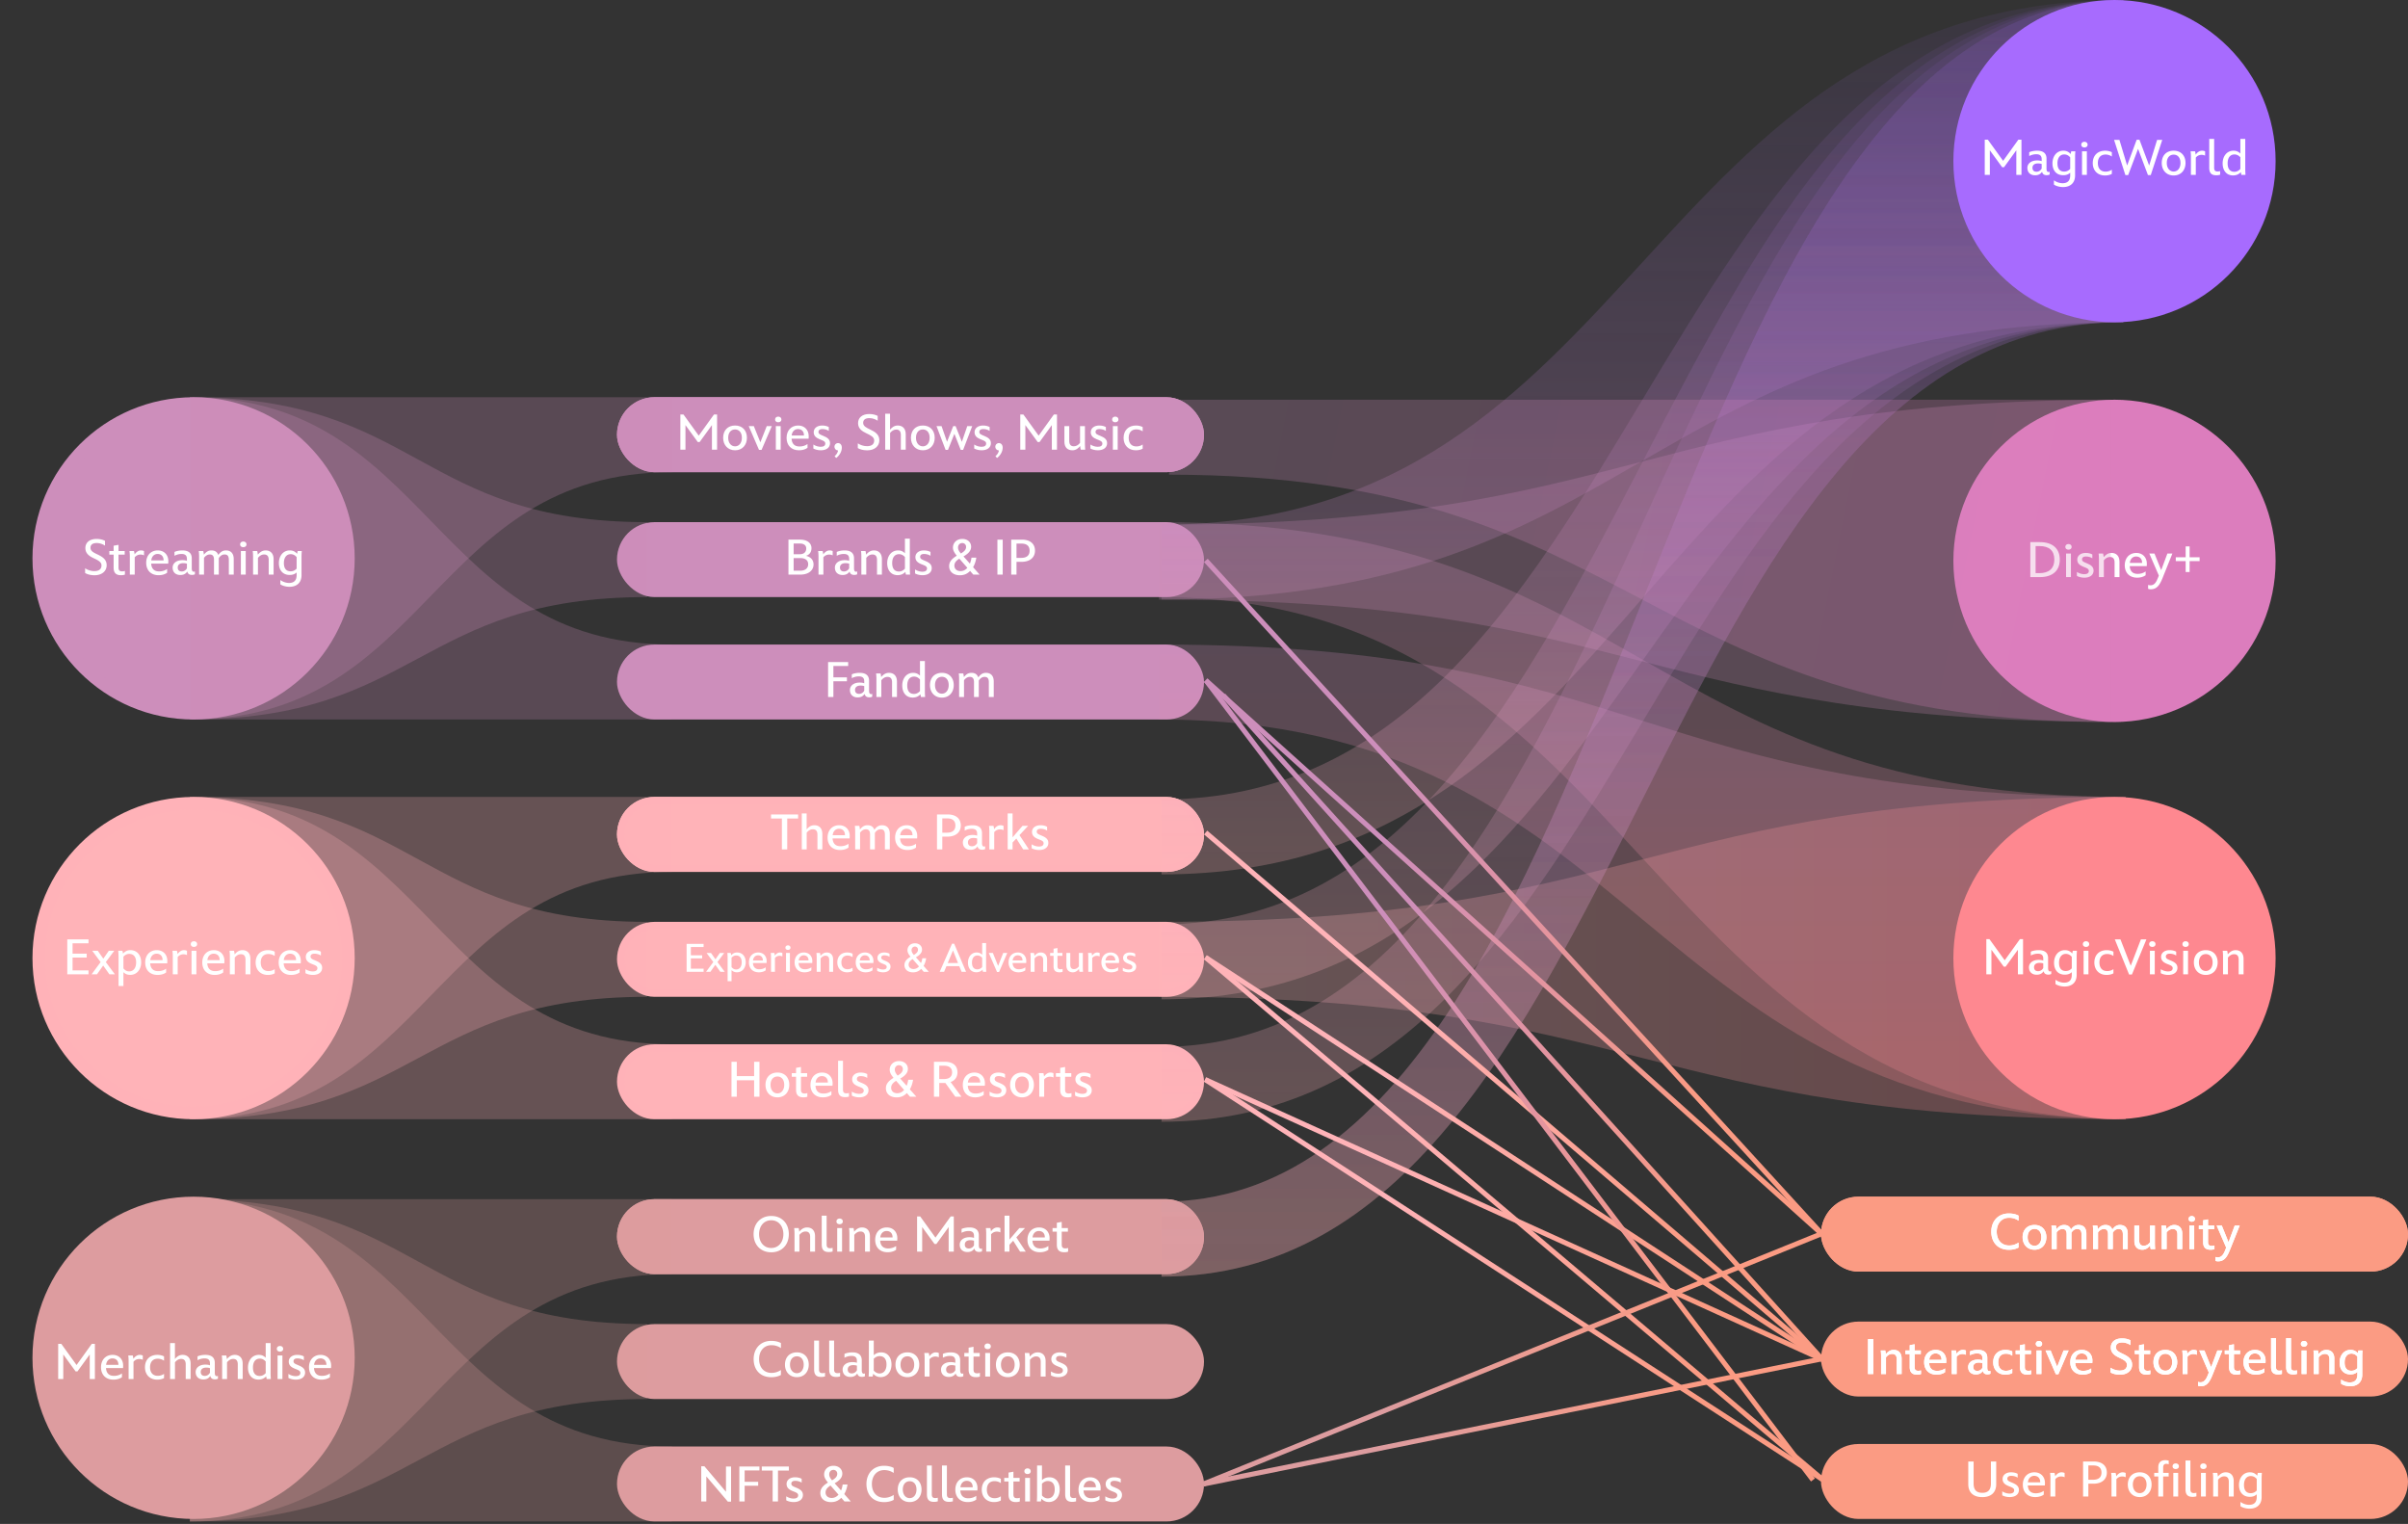 <svg xmlns="http://www.w3.org/2000/svg" width="964" height="610" fill="none"><rect width="100%" height="100%" fill="#333333" stroke="none"/><path fill="#FFB3B8" fill-rule="evenodd" d="M76 448V319c96.5 0 96.5 99 193 99v30H76z" clip-rule="evenodd" opacity=".25"/><rect width="232" height="27" x="248.5" y="320.5" fill="#FE8890" stroke="#FDBFC3" stroke-width="3" rx="13.5"/><rect width="232" height="27" x="248.5" y="320.5" fill="#FFB3B8" stroke="#FFB2B8" stroke-width="3" rx="13.5"/><rect width="232" height="27" x="248.5" y="370.5" fill="#FFB3B8" stroke="#FFB2B8" stroke-width="3" rx="13.5"/><path fill="#FFB3B8" fill-rule="evenodd" d="M76 319v129c91.5 0 91.5-49 183-49v-30c-91.5 0-91.5-50-183-50z" clip-rule="evenodd" opacity=".25"/><rect width="232" height="27" x="248.5" y="419.5" fill="#FFB3B8" stroke="#FFB2B8" stroke-width="3" rx="13.5"/><path fill="#FFB3B8" fill-rule="evenodd" d="M76 319v129c96.5 0 96.5-99 193-99v-30H76z" clip-rule="evenodd" opacity=".25"/><circle cx="77.5" cy="223.5" r="62" fill="#CD8EBB" stroke="#CD8EBB" stroke-width="5"/><path fill="#CD8EBB" fill-rule="evenodd" d="M76 288V159c96.5 0 96.5 99 193 99v30H76z" clip-rule="evenodd" opacity=".25"/><circle cx="77.5" cy="383.5" r="62" fill="#FFB3B8" stroke="#FFB2B8" stroke-width="5"/><path fill="#fff" d="M26.933 390h8.5v-1.58h-6.38v-5.14h5.66v-1.56h-5.66v-4.14h6.38V376h-8.5v14zm9.73 0h2.16l2.48-3.52 2.5 3.52h2.2l-3.64-4.9 3.38-4.54h-2.18l-2.2 3.18-2.22-3.18h-2.22l3.36 4.54-3.62 4.9zm10.789 4.68h1.96v-5.54c.7.68 1.48 1.08 2.72 1.08 2.66 0 4.38-2.16 4.38-5.02 0-2.88-1.66-4.88-4.3-4.88-1.38 0-2.18.56-2.98 1.38a5.16 5.16 0 0 0-.24-1.14h-1.66c.02.24.12 1.26.12 2.4v11.72zm4.22-5.86c-.98 0-1.66-.5-2.26-1.18v-4.72c.6-.62 1.34-1.1 2.3-1.1 1.76 0 2.78 1.16 2.78 3.38 0 2.24-1.04 3.62-2.82 3.62zm11.412 1.42c1.28 0 2.52-.32 3.42-.98v-1.52c-.92.66-2 .98-3.2.98-2.08 0-3.06-1.18-3.18-3.12h6.82c0-.1.04-.6.04-.98 0-2.54-1.68-4.3-4.22-4.3-2.8 0-4.64 2.02-4.64 4.94 0 3.02 1.9 4.98 4.96 4.98zm-2.92-5.92c.14-1.5 1.1-2.58 2.52-2.58 1.56 0 2.44 1.06 2.4 2.58h-4.92zm9.009 5.68h1.96v-6.92c.58-.72 1.42-1.1 2.3-1.1.68 0 1.16.18 1.42.32v-1.72c-.22-.1-.66-.26-1.24-.26-1.1 0-2 .8-2.54 1.6-.04-.6-.18-1.18-.24-1.36h-1.8c.06.4.14 1.22.14 2.24v7.2zm8.464-10.98c.72 0 1.28-.4 1.28-1.1 0-.72-.56-1.16-1.28-1.16s-1.26.44-1.26 1.16c0 .7.54 1.1 1.26 1.1zm-.96 10.98h1.94v-9.44h-1.94V390zm9.259.24c1.28 0 2.52-.32 3.42-.98v-1.52c-.92.66-2 .98-3.2.98-2.08 0-3.06-1.18-3.18-3.12h6.82c0-.1.04-.6.04-.98 0-2.54-1.68-4.3-4.22-4.3-2.8 0-4.64 2.02-4.64 4.94 0 3.02 1.9 4.98 4.96 4.98zm-2.92-5.92c.14-1.5 1.1-2.58 2.52-2.58 1.56 0 2.44 1.06 2.4 2.58h-4.92zm9.008 5.68h1.96v-6.7c.66-.82 1.48-1.36 2.46-1.36 1.08 0 1.84.54 1.84 2.16v5.9h1.961v-6.16c0-2.52-1.48-3.52-3.18-3.52-1.46 0-2.4.82-3.14 1.7-.06-.76-.2-1.3-.24-1.46h-1.8c.04.24.14 1.12.14 2.24v7.2zm15.199.24c1.1 0 2.08-.24 2.76-.64v-1.68c-.6.44-1.46.78-2.52.78-1.96 0-3.08-1.28-3.08-3.44 0-2.08 1.08-3.4 3.1-3.4 1.06 0 1.94.4 2.5.8v-1.72c-.54-.32-1.58-.62-2.68-.62-2.98 0-4.96 1.9-4.96 4.96 0 2.98 1.96 4.96 4.88 4.96zm9.299 0c1.28 0 2.52-.32 3.42-.98v-1.52c-.92.66-2 .98-3.2.98-2.08 0-3.06-1.18-3.18-3.12h6.82c0-.1.04-.6.04-.98 0-2.54-1.68-4.3-4.22-4.3-2.8 0-4.64 2.02-4.64 4.94 0 3.02 1.9 4.98 4.96 4.98zm-2.92-5.92c.14-1.5 1.1-2.58 2.52-2.58 1.56 0 2.44 1.06 2.4 2.58h-4.92zm11.643 5.92c2.32 0 3.72-1.12 3.72-2.84 0-1.62-1.22-2.3-2.68-2.92-1.18-.5-1.96-.74-1.96-1.6 0-.72.54-1.14 1.56-1.14.92 0 1.92.28 2.58.74v-1.54c-.54-.32-1.46-.62-2.66-.62-1.96 0-3.38 1.04-3.38 2.68 0 1.42.86 2.2 2.36 2.82 1.16.48 2.28.76 2.28 1.7 0 .88-.66 1.32-1.86 1.32-.96 0-2.08-.34-2.92-.9v1.6c.64.36 1.74.7 2.96.7z"/><path fill="#DD9C9F" fill-rule="evenodd" d="M76 609V480c96.5 0 96.5 99 193 99v30H76z" clip-rule="evenodd" opacity=".25"/><rect width="232" height="27" x="248.5" y="481.5" fill="#DD9C9F" stroke="#DD9C9F" stroke-width="3" rx="13.5"/><rect width="232" height="27" x="248.5" y="481.5" fill="#DD9C9F" stroke="#DD9C9F" stroke-width="3" rx="13.5"/><rect width="232" height="27" x="248.5" y="531.5" fill="#DD9C9F" stroke="#DD9C9F" stroke-width="3" rx="13.5"/><path fill="#DD9C9F" fill-rule="evenodd" d="M76 480v129c91.5 0 91.5-49 183-49v-30c-91.5 0-91.5-50-183-50z" clip-rule="evenodd" opacity=".25"/><rect width="232" height="27" x="248.5" y="580.5" fill="#DD9C9F" stroke="#DD9C9F" stroke-width="3" rx="13.5"/><path fill="#DD9C9F" fill-rule="evenodd" d="M76 480v129c96.5 0 96.5-99 193-99v-30H76z" clip-rule="evenodd" opacity=".25"/><path fill="#fff" d="M308.749 501.26c4.22 0 7.04-2.96 7.04-7.26 0-4.32-2.82-7.28-7.04-7.28-4.2 0-7.06 2.96-7.06 7.28 0 4.3 2.86 7.26 7.06 7.26zm0-1.72c-2.9 0-4.86-2.28-4.86-5.54 0-3.26 1.96-5.56 4.86-5.56 2.88 0 4.86 2.3 4.86 5.56s-1.98 5.54-4.86 5.54zm9.319 1.46h1.96v-6.7c.66-.82 1.48-1.36 2.46-1.36 1.08 0 1.84.54 1.84 2.16v5.9h1.96v-6.16c0-2.52-1.48-3.52-3.18-3.52-1.46 0-2.4.82-3.14 1.7-.06-.76-.2-1.3-.24-1.46h-1.8c.04.24.14 1.12.14 2.24v7.2zm13.738.16c.74 0 1.36-.16 1.52-.22v-1.44c-.12.04-.58.14-1 .14-.98 0-1.4-.44-1.4-1.48V486.6h-1.96v11.54c0 2.14.88 3.02 2.84 3.02zm4.315-11.14c.72 0 1.28-.4 1.28-1.1 0-.72-.56-1.16-1.28-1.16s-1.26.44-1.26 1.16c0 .7.54 1.1 1.26 1.1zm-.96 10.98h1.94v-9.44h-1.94V501zm4.879 0H342v-6.7c.66-.82 1.48-1.36 2.46-1.36 1.08 0 1.84.54 1.84 2.16v5.9h1.96v-6.16c0-2.52-1.48-3.52-3.18-3.52-1.46 0-2.4.82-3.14 1.7-.06-.76-.2-1.3-.24-1.46h-1.8c.04.24.14 1.12.14 2.24v7.2zm15.279.24c1.28 0 2.52-.32 3.42-.98v-1.52c-.92.66-2 .98-3.2.98-2.08 0-3.06-1.18-3.18-3.12h6.82c0-.1.04-.6.04-.98 0-2.54-1.68-4.3-4.22-4.3-2.8 0-4.64 2.02-4.64 4.94 0 3.02 1.9 4.98 4.96 4.98zm-2.92-5.92c.14-1.5 1.1-2.58 2.52-2.58 1.56 0 2.44 1.06 2.4 2.58h-4.92zm14.738 5.68h2.04v-9.84l4.94 6.78h.74l4.92-6.78V501h2.06v-14.1h-1.24l-6.1 8.48-6.12-8.48h-1.24V501zm20.127.16c1.34 0 2.16-.46 2.82-1.4.22 1.02.94 1.36 1.84 1.36.82 0 1.2-.26 1.2-.26v-1.14a.93.93 0 0 1-.48.12c-.48 0-.78-.42-.78-1.34v-4.02c0-2.1-1.32-3.16-3.76-3.16-1.52 0-2.74.38-3.16.62v1.52c.46-.24 1.5-.72 2.82-.72 1.54 0 2.16.68 2.16 1.96v.8c-.54-.2-1.14-.28-1.84-.28-2.42 0-3.88 1.3-3.88 2.98 0 1.84 1.22 2.96 3.06 2.96zm.6-1.42c-1.04 0-1.62-.56-1.62-1.58 0-.98.68-1.74 2.2-1.74.64 0 1.1.08 1.48.22v1.82c-.38.74-1.14 1.28-2.06 1.28zm6.942 1.26h1.96v-6.92c.58-.72 1.42-1.1 2.3-1.1.68 0 1.16.18 1.42.32v-1.72c-.22-.1-.66-.26-1.24-.26-1.1 0-2 .8-2.54 1.6-.04-.6-.18-1.18-.24-1.36h-1.8c.06.4.14 1.22.14 2.24v7.2zm13.284-9.44-3.98 4.6v-9.56h-1.96V501h1.96v-2.76l1.5-1.6 2.76 4.36h2.28l-3.78-5.72 3.48-3.72h-2.26zm8.186 9.68c1.28 0 2.52-.32 3.42-.98v-1.52c-.92.66-2 .98-3.2.98-2.08 0-3.06-1.18-3.18-3.12h6.82c0-.1.04-.6.04-.98 0-2.54-1.68-4.3-4.22-4.3-2.8 0-4.64 2.02-4.64 4.94 0 3.02 1.9 4.98 4.96 4.98zm-2.92-5.92c.14-1.5 1.1-2.58 2.52-2.58 1.56 0 2.44 1.06 2.4 2.58h-4.92zm12.687 5.92c.72 0 1.24-.12 1.56-.24v-1.48c-.26.1-.64.18-1.1.18-1 0-1.46-.4-1.46-1.54V493h2.48v-1.44h-2.48v-2.48l-1.96.36v2.12h-1.72V493h1.72v5.22c0 2.12 1 3.02 2.96 3.02zm-117.275 50.02c1.46 0 2.84-.32 3.86-.9v-1.98c-.94.62-2.22 1.16-3.76 1.16-3.02 0-4.98-2.18-4.98-5.54 0-3.24 1.94-5.56 4.96-5.56 1.52 0 2.84.5 3.78 1.18v-2.02c-1-.58-2.42-.88-3.9-.88-4.26 0-7.02 3.08-7.02 7.28 0 4.38 2.7 7.26 7.06 7.26zm10.257-.02c2.9 0 4.74-2.12 4.74-5 0-3-1.88-4.92-4.74-4.92-2.9 0-4.78 1.92-4.78 4.92 0 2.88 1.86 5 4.78 5zm0-1.58c-1.68 0-2.76-1.46-2.76-3.42 0-2.08 1.1-3.34 2.76-3.34 1.64 0 2.72 1.26 2.72 3.34 0 1.96-1.06 3.42-2.72 3.42zm9.734 1.5c.74 0 1.36-.16 1.52-.22v-1.44c-.12.04-.58.14-1 .14-.98 0-1.4-.44-1.4-1.48V536.6h-1.96v11.54c0 2.14.88 3.02 2.84 3.02zm6.035 0c.74 0 1.36-.16 1.52-.22v-1.44c-.12.04-.58.14-1 .14-.98 0-1.4-.44-1.4-1.48V536.6h-1.96v11.54c0 2.14.88 3.02 2.84 3.02zm5.595 0c1.34 0 2.16-.46 2.82-1.4.22 1.02.94 1.36 1.84 1.36.82 0 1.2-.26 1.2-.26v-1.14a.93.93 0 0 1-.48.12c-.48 0-.78-.42-.78-1.34v-4.02c0-2.1-1.32-3.16-3.76-3.16-1.52 0-2.74.38-3.16.62v1.52c.46-.24 1.5-.72 2.82-.72 1.54 0 2.16.68 2.16 1.96v.8c-.54-.2-1.14-.28-1.84-.28-2.42 0-3.88 1.3-3.88 2.98 0 1.84 1.22 2.96 3.06 2.96zm.6-1.42c-1.04 0-1.62-.56-1.62-1.58 0-.98.68-1.74 2.2-1.74.64 0 1.1.08 1.48.22v1.82c-.38.74-1.14 1.28-2.06 1.28zm11.582 1.48c2.62 0 4.32-2.16 4.32-5.02 0-2.86-1.54-4.88-4.12-4.88-1.26 0-2.22.46-2.98 1.12v-5.84h-1.96v12.04c0 1.1-.08 2.14-.1 2.36h1.62s.1-.4.22-1.12c.8.9 1.8 1.34 3 1.34zm-.46-1.46c-1.26 0-2.02-.84-2.32-1.16v-4.72c.6-.58 1.36-1.06 2.32-1.06 1.74 0 2.78 1.12 2.78 3.34 0 2.24-1.06 3.6-2.78 3.6zm11.152 1.48c2.9 0 4.74-2.12 4.74-5 0-3-1.88-4.92-4.74-4.92-2.9 0-4.78 1.92-4.78 4.92 0 2.88 1.86 5 4.78 5zm0-1.58c-1.68 0-2.76-1.46-2.76-3.42 0-2.08 1.1-3.34 2.76-3.34 1.64 0 2.72 1.26 2.72 3.34 0 1.96-1.06 3.42-2.72 3.42zm6.894 1.34h1.96v-6.92c.58-.72 1.42-1.1 2.3-1.1.68 0 1.16.18 1.42.32v-1.72c-.22-.1-.66-.26-1.24-.26-1.1 0-2 .8-2.54 1.6-.04-.6-.18-1.18-.24-1.36h-1.8c.06.4.14 1.22.14 2.24v7.2zm9.627.16c1.34 0 2.16-.46 2.82-1.4.22 1.02.94 1.36 1.84 1.36.82 0 1.2-.26 1.2-.26v-1.14a.93.93 0 0 1-.48.12c-.48 0-.78-.42-.78-1.34v-4.02c0-2.1-1.32-3.16-3.76-3.16-1.52 0-2.74.38-3.16.62v1.52c.46-.24 1.5-.72 2.82-.72 1.54 0 2.16.68 2.16 1.96v.8c-.54-.2-1.14-.28-1.84-.28-2.42 0-3.88 1.3-3.88 2.98 0 1.84 1.22 2.96 3.06 2.96zm.6-1.42c-1.04 0-1.62-.56-1.62-1.58 0-.98.68-1.74 2.2-1.74.64 0 1.1.08 1.48.22v1.82c-.38.74-1.14 1.28-2.06 1.28zm10.346 1.5c.72 0 1.24-.12 1.56-.24v-1.48c-.26.1-.64.18-1.1.18-1 0-1.46-.4-1.46-1.54V543h2.48v-1.44h-2.48v-2.48l-1.96.36v2.12h-1.72V543h1.72v5.22c0 2.12 1 3.02 2.96 3.02zm4.649-11.22c.72 0 1.28-.4 1.28-1.1 0-.72-.56-1.16-1.28-1.16s-1.26.44-1.26 1.16c0 .7.54 1.1 1.26 1.1zm-.96 10.98h1.94v-9.44h-1.94V551zm9.059.24c2.9 0 4.74-2.12 4.74-5 0-3-1.88-4.92-4.74-4.92-2.9 0-4.78 1.92-4.78 4.92 0 2.88 1.86 5 4.78 5zm0-1.58c-1.68 0-2.76-1.46-2.76-3.42 0-2.08 1.1-3.34 2.76-3.34 1.64 0 2.72 1.26 2.72 3.34 0 1.96-1.06 3.42-2.72 3.42zm6.894 1.34h1.96v-6.7c.66-.82 1.48-1.36 2.46-1.36 1.08 0 1.84.54 1.84 2.16v5.9h1.96v-6.16c0-2.52-1.48-3.52-3.18-3.52-1.46 0-2.4.82-3.14 1.7-.06-.76-.2-1.3-.24-1.46h-1.8c.04.24.14 1.12.14 2.24v7.2zm13.319.24c2.32 0 3.72-1.12 3.72-2.84 0-1.62-1.22-2.3-2.68-2.92-1.18-.5-1.96-.74-1.96-1.6 0-.72.54-1.14 1.56-1.14.92 0 1.92.28 2.58.74v-1.54c-.54-.32-1.46-.62-2.66-.62-1.96 0-3.38 1.04-3.38 2.68 0 1.42.86 2.2 2.36 2.82 1.16.48 2.28.76 2.28 1.7 0 .88-.66 1.32-1.86 1.32-.96 0-2.08-.34-2.92-.9v1.6c.64.36 1.74.7 2.96.7zM291.39 601.08h1.28V587h-2.04v10.12l-8.64-10.22h-1.26V601h2.04v-10.04l8.62 10.12zm4.594-.08h2.12v-6.3h5.42v-1.58h-5.42v-4.54h5.92V587h-8.04v14zm13.328 0h2.14v-12.36h4.36V587h-10.84v1.64h4.34V601zm8.402.24c2.32 0 3.72-1.12 3.72-2.84 0-1.62-1.22-2.3-2.68-2.92-1.18-.5-1.96-.74-1.96-1.6 0-.72.54-1.14 1.56-1.14.92 0 1.92.28 2.58.74v-1.54c-.54-.32-1.46-.62-2.66-.62-1.96 0-3.38 1.04-3.38 2.68 0 1.42.86 2.2 2.36 2.82 1.16.48 2.28.76 2.28 1.7 0 .88-.66 1.32-1.86 1.32-.96 0-2.08-.34-2.92-.9v1.6c.64.36 1.74.7 2.96.7zm21.571-7.04h-1.94c-.12.9-.34 1.7-.64 2.4l-2.56-2.88c1.7-.96 3.06-2.14 3.06-3.86 0-1.8-1.4-3.14-3.56-3.14-2.26 0-3.72 1.58-3.72 3.46 0 1.04.46 1.96 1.54 3.26-2.02 1.22-3.06 2.44-3.06 4.18 0 2.16 1.66 3.64 4.3 3.64 1.68 0 3-.58 4.08-1.74l1.28 1.48h2.54l-2.62-2.96c.64-1.08 1.08-2.4 1.3-3.84zm-7.32-4.06c0-.98.66-1.78 1.68-1.78.9 0 1.54.66 1.54 1.56 0 1.06-.7 1.8-2.08 2.62-.76-.9-1.14-1.58-1.14-2.4zm-1.46 7.28c0-1.18.7-2 1.98-2.8l3.2 3.66c-.74.86-1.68 1.32-2.74 1.32-1.46 0-2.44-.88-2.44-2.18zm23.419 3.84c1.46 0 2.84-.32 3.86-.9v-1.98c-.94.62-2.22 1.16-3.76 1.16-3.02 0-4.98-2.18-4.98-5.54 0-3.24 1.94-5.56 4.96-5.56 1.52 0 2.84.5 3.78 1.18v-2.02c-1-.58-2.42-.88-3.9-.88-4.26 0-7.02 3.08-7.02 7.28 0 4.38 2.7 7.26 7.06 7.26zm10.257-.02c2.9 0 4.74-2.12 4.74-5 0-3-1.88-4.92-4.74-4.92-2.9 0-4.78 1.92-4.78 4.92 0 2.88 1.86 5 4.78 5zm0-1.58c-1.68 0-2.76-1.46-2.76-3.42 0-2.08 1.1-3.34 2.76-3.34 1.64 0 2.72 1.26 2.72 3.34 0 1.96-1.06 3.42-2.72 3.42zm9.734 1.5c.74 0 1.36-.16 1.52-.22v-1.44c-.12.04-.58.14-1 .14-.98 0-1.4-.44-1.4-1.48V586.6h-1.96v11.54c0 2.14.88 3.02 2.84 3.02zm6.035 0c.74 0 1.36-.16 1.52-.22v-1.44c-.12.04-.58.14-1 .14-.98 0-1.4-.44-1.4-1.48V586.6h-1.96v11.54c0 2.14.88 3.02 2.84 3.02zm7.458.08c1.28 0 2.52-.32 3.42-.98v-1.52c-.92.66-2 .98-3.2.98-2.08 0-3.06-1.18-3.18-3.12h6.82c0-.1.04-.6.04-.98 0-2.54-1.68-4.3-4.22-4.3-2.8 0-4.64 2.02-4.64 4.94 0 3.02 1.9 4.98 4.96 4.98zm-2.92-5.92c.14-1.5 1.1-2.58 2.52-2.58 1.56 0 2.44 1.06 2.4 2.58h-4.92zm13.426 5.92c1.1 0 2.08-.24 2.76-.64v-1.68c-.6.44-1.46.78-2.52.78-1.96 0-3.08-1.28-3.08-3.44 0-2.08 1.08-3.4 3.1-3.4 1.06 0 1.94.4 2.5.8v-1.72c-.54-.32-1.58-.62-2.68-.62-2.98 0-4.96 1.9-4.96 4.96 0 2.98 1.96 4.96 4.88 4.96zm8.793 0c.72 0 1.24-.12 1.56-.24v-1.48c-.26.1-.64.18-1.1.18-1 0-1.46-.4-1.46-1.54V593h2.48v-1.44h-2.48v-2.48l-1.96.36v2.12h-1.72V593h1.72v5.22c0 2.12 1 3.02 2.96 3.02zm4.648-11.22c.72 0 1.28-.4 1.28-1.1 0-.72-.56-1.16-1.28-1.16s-1.26.44-1.26 1.16c0 .7.54 1.1 1.26 1.1zm-.96 10.98h1.94v-9.44h-1.94V601zm9.52.22c2.62 0 4.32-2.16 4.32-5.02 0-2.86-1.54-4.88-4.12-4.88-1.26 0-2.22.46-2.98 1.12v-5.84h-1.96v12.04c0 1.1-.08 2.14-.1 2.36h1.62s.1-.4.22-1.12c.8.9 1.8 1.34 3 1.34zm-.46-1.46c-1.26 0-2.02-.84-2.32-1.16v-4.72c.6-.58 1.36-1.06 2.32-1.06 1.74 0 2.78 1.12 2.78 3.34 0 2.24-1.06 3.6-2.78 3.6zm9.812 1.4c.74 0 1.36-.16 1.52-.22v-1.44c-.12.04-.58.14-1 .14-.98 0-1.4-.44-1.4-1.48V586.6h-1.96v11.54c0 2.14.88 3.02 2.84 3.02zm7.458.08c1.28 0 2.52-.32 3.42-.98v-1.52c-.92.66-2 .98-3.2.98-2.08 0-3.06-1.18-3.18-3.12h6.82c0-.1.04-.6.04-.98 0-2.54-1.68-4.3-4.22-4.3-2.8 0-4.64 2.02-4.64 4.94 0 3.02 1.9 4.98 4.96 4.98zm-2.92-5.92c.14-1.5 1.1-2.58 2.52-2.58 1.56 0 2.44 1.06 2.4 2.58h-4.92zm11.643 5.92c2.32 0 3.72-1.12 3.72-2.84 0-1.62-1.22-2.3-2.68-2.92-1.18-.5-1.96-.74-1.96-1.6 0-.72.54-1.14 1.56-1.14.92 0 1.92.28 2.58.74v-1.54c-.54-.32-1.46-.62-2.66-.62-1.96 0-3.38 1.04-3.38 2.68 0 1.42.86 2.2 2.36 2.82 1.16.48 2.28.76 2.28 1.7 0 .88-.66 1.32-1.86 1.32-.96 0-2.08-.34-2.92-.9v1.6c.64.36 1.74.7 2.96.7z"/><circle cx="77.5" cy="543.5" r="62" fill="#DD9C9F" stroke="#DD9C9F" stroke-width="5"/><path fill="#fff" d="M23.29 552h2.04v-9.84l4.94 6.78h.74l4.92-6.78V552h2.06v-14.1h-1.24l-6.1 8.48-6.12-8.48h-1.24V552zm22.109.24c1.28 0 2.52-.32 3.42-.98v-1.52c-.92.66-2 .98-3.2.98-2.08 0-3.06-1.18-3.18-3.12h6.82c0-.1.04-.6.04-.98 0-2.54-1.68-4.3-4.22-4.3-2.8 0-4.64 2.02-4.64 4.94 0 3.02 1.9 4.98 4.96 4.98zm-2.92-5.92c.14-1.5 1.1-2.58 2.52-2.58 1.56 0 2.44 1.06 2.4 2.58h-4.92zm9.008 5.68h1.96v-6.92c.58-.72 1.42-1.1 2.3-1.1.68 0 1.16.18 1.42.32v-1.72c-.22-.1-.66-.26-1.24-.26-1.1 0-2 .8-2.54 1.6-.04-.6-.18-1.18-.24-1.36h-1.8c.06.4.14 1.22.14 2.24v7.2zm11.43.24c1.1 0 2.08-.24 2.76-.64v-1.68c-.6.44-1.46.78-2.52.78-1.96 0-3.08-1.28-3.08-3.44 0-2.08 1.08-3.4 3.1-3.4 1.06 0 1.94.4 2.5.8v-1.72c-.54-.32-1.58-.62-2.68-.62-2.98 0-4.96 1.9-4.96 4.96 0 2.98 1.96 4.96 4.88 4.96zm10.212-9.92c-1.42 0-2.36.76-3.1 1.66v-6.38h-1.94V552h1.96v-6.7c.66-.82 1.48-1.36 2.46-1.36 1.08 0 1.84.54 1.84 2.16v5.9h1.96v-6.16c0-2.52-1.48-3.52-3.18-3.52zm8.258 9.84c1.34 0 2.16-.46 2.82-1.4.22 1.02.94 1.36 1.84 1.36.82 0 1.2-.26 1.2-.26v-1.14a.93.93 0 0 1-.48.12c-.48 0-.78-.42-.78-1.34v-4.02c0-2.1-1.32-3.16-3.76-3.16-1.52 0-2.74.38-3.16.62v1.52c.46-.24 1.5-.72 2.82-.72 1.54 0 2.16.68 2.16 1.96v.8c-.54-.2-1.14-.28-1.84-.28-2.42 0-3.88 1.3-3.88 2.98 0 1.84 1.22 2.96 3.06 2.96zm.6-1.42c-1.04 0-1.62-.56-1.62-1.58 0-.98.68-1.74 2.2-1.74.64 0 1.1.08 1.48.22v1.82c-.38.74-1.14 1.28-2.06 1.28zM88.93 552h1.96v-6.7c.66-.82 1.48-1.36 2.46-1.36 1.08 0 1.84.54 1.84 2.16v5.9h1.96v-6.16c0-2.52-1.48-3.52-3.18-3.52-1.46 0-2.4.82-3.14 1.7-.06-.76-.2-1.3-.24-1.46h-1.8c.04.24.14 1.12.14 2.24v7.2zm14.498.22c1.38 0 2.36-.5 3.14-1.32.06.62.2 1.1.2 1.1h1.66c-.02-.24-.1-1.28-.1-2.38V537.6h-1.96v5.86c-.72-.7-1.52-1.14-2.76-1.14-2.6 0-4.34 2.16-4.34 5.08 0 2.88 1.58 4.82 4.16 4.82zm.54-1.46c-1.74 0-2.7-1.14-2.7-3.4 0-2.2 1-3.54 2.74-3.54 1.24 0 2 .76 2.36 1.14v4.66c-.6.66-1.4 1.14-2.4 1.14zm8.113-9.74c.72 0 1.28-.4 1.28-1.1 0-.72-.56-1.16-1.28-1.16s-1.26.44-1.26 1.16c0 .7.54 1.1 1.26 1.1zm-.96 10.98h1.94v-9.44h-1.94V552zm7.299.24c2.32 0 3.72-1.12 3.72-2.84 0-1.62-1.22-2.3-2.68-2.92-1.18-.5-1.96-.74-1.96-1.6 0-.72.54-1.14 1.56-1.14.92 0 1.92.28 2.58.74v-1.54c-.54-.32-1.46-.62-2.66-.62-1.96 0-3.38 1.04-3.38 2.68 0 1.42.86 2.2 2.36 2.82 1.16.48 2.28.76 2.28 1.7 0 .88-.66 1.32-1.86 1.32-.96 0-2.08-.34-2.92-.9v1.6c.64.36 1.74.7 2.96.7zm10.241 0c1.28 0 2.52-.32 3.42-.98v-1.52c-.92.66-2 .98-3.2.98-2.08 0-3.06-1.18-3.18-3.12h6.82c0-.1.04-.6.04-.98 0-2.54-1.68-4.3-4.22-4.3-2.8 0-4.64 2.02-4.64 4.94 0 3.02 1.9 4.98 4.96 4.98zm-2.92-5.92c.14-1.5 1.1-2.58 2.52-2.58 1.56 0 2.44 1.06 2.4 2.58h-4.92z"/><rect width="232" height="27" x="248.5" y="160.5" fill="#CD8EBB" stroke="#CD8EBB" stroke-width="3" rx="13.5"/><rect width="232" height="27" x="248.5" y="160.5" fill="#CD8EBB" stroke="#CD8EBB" stroke-width="3" rx="13.5"/><path fill="#fff" d="M272.371 180h2.04v-9.84l4.94 6.78h.74l4.92-6.78V180h2.06v-14.1h-1.24l-6.1 8.48-6.12-8.48h-1.24V180zm21.908.24c2.9 0 4.74-2.12 4.74-5 0-3-1.88-4.92-4.74-4.92-2.9 0-4.78 1.92-4.78 4.92 0 2.88 1.86 5 4.78 5zm0-1.58c-1.68 0-2.76-1.46-2.76-3.42 0-2.08 1.1-3.34 2.76-3.34 1.64 0 2.72 1.26 2.72 3.34 0 1.96-1.06 3.42-2.72 3.42zm9.578 1.42h1.02l4.1-9.52h-2.02l-2.56 6.48-2.62-6.48h-2.04l4.12 9.52zm7.694-11.06c.72 0 1.28-.4 1.28-1.1 0-.72-.56-1.16-1.28-1.16s-1.26.44-1.26 1.16c0 .7.54 1.1 1.26 1.1zm-.96 10.98h1.94v-9.44h-1.94V180zm9.259.24c1.28 0 2.52-.32 3.42-.98v-1.52c-.92.66-2 .98-3.2.98-2.08 0-3.06-1.18-3.18-3.12h6.82c0-.1.04-.6.04-.98 0-2.54-1.68-4.3-4.22-4.3-2.8 0-4.64 2.02-4.64 4.94 0 3.02 1.9 4.98 4.96 4.98zm-2.92-5.92c.14-1.5 1.1-2.58 2.52-2.58 1.56 0 2.44 1.06 2.4 2.58h-4.92zm11.643 5.92c2.32 0 3.72-1.12 3.72-2.84 0-1.62-1.22-2.3-2.68-2.92-1.18-.5-1.96-.74-1.96-1.6 0-.72.54-1.14 1.56-1.14.92 0 1.92.28 2.58.74v-1.54c-.54-.32-1.46-.62-2.66-.62-1.96 0-3.38 1.04-3.38 2.68 0 1.42.86 2.2 2.36 2.82 1.16.48 2.28.76 2.28 1.7 0 .88-.66 1.32-1.86 1.32-.96 0-2.08-.34-2.92-.9v1.6c.64.36 1.74.7 2.96.7zm6.197 3.08c1.6-1.26 2.24-2.88 2.24-4.14 0-1.08-.6-1.82-1.5-1.82-.86 0-1.46.64-1.46 1.46 0 .7.5 1.42 1.44 1.48 0 .62-.56 1.64-1.38 2.32l.66.7zm12.361-3.06c3.02 0 4.9-1.66 4.9-4.02 0-2.34-1.7-3.38-3.72-4.34-1.44-.68-2.76-1.32-2.76-2.62 0-1.28.9-1.92 2.5-1.92 1.32 0 2.52.52 3.32 1.04v-1.92c-.74-.4-1.96-.76-3.36-.76-2.84 0-4.5 1.48-4.5 3.66 0 2.22 1.68 3.28 3.34 4.06 1.72.82 3.12 1.5 3.12 2.86 0 1.5-1 2.3-2.88 2.3-1.32 0-2.74-.48-3.68-1.14v1.9c.7.44 2.04.9 3.72.9zm12.285-9.94c-1.42 0-2.36.76-3.1 1.66v-6.38h-1.94V180h1.96v-6.7c.66-.82 1.48-1.36 2.46-1.36 1.08 0 1.84.54 1.84 2.16v5.9h1.96v-6.16c0-2.52-1.48-3.52-3.18-3.52zm10.039 9.92c2.9 0 4.74-2.12 4.74-5 0-3-1.88-4.92-4.74-4.92-2.9 0-4.78 1.92-4.78 4.92 0 2.88 1.86 5 4.78 5zm0-1.58c-1.68 0-2.76-1.46-2.76-3.42 0-2.08 1.1-3.34 2.76-3.34 1.64 0 2.72 1.26 2.72 3.34 0 1.96-1.06 3.42-2.72 3.42zm9.098 1.42h.96l2.56-6.44 2.54 6.44h.96l3.64-9.52h-1.98l-2.16 6.28-2.52-6.28h-.94l-2.48 6.28-2.2-6.28h-2.02l3.64 9.52zm14.415.16c2.32 0 3.72-1.12 3.72-2.84 0-1.62-1.22-2.3-2.68-2.92-1.18-.5-1.96-.74-1.96-1.6 0-.72.54-1.14 1.56-1.14.92 0 1.92.28 2.58.74v-1.54c-.54-.32-1.46-.62-2.66-.62-1.96 0-3.38 1.04-3.38 2.68 0 1.42.86 2.2 2.36 2.82 1.16.48 2.28.76 2.28 1.7 0 .88-.66 1.32-1.86 1.32-.96 0-2.08-.34-2.92-.9v1.6c.64.36 1.74.7 2.96.7zm6.196 3.08c1.6-1.26 2.24-2.88 2.24-4.14 0-1.08-.6-1.82-1.5-1.82-.86 0-1.46.64-1.46 1.46 0 .7.5 1.42 1.44 1.48 0 .62-.56 1.64-1.38 2.32l.66.7zm9.281-3.32h2.04v-9.84l4.94 6.78h.74l4.92-6.78V180h2.06v-14.1h-1.24l-6.1 8.48-6.12-8.48h-1.24V180zm20.868.24c1.44 0 2.38-.82 3.1-1.7.06.8.2 1.32.26 1.46h1.78c-.02-.24-.12-1.12-.12-2.22v-7.22h-1.96v6.7c-.64.84-1.5 1.38-2.46 1.38-1.14 0-1.86-.56-1.86-2.18v-5.9h-1.94v6.2c0 2.52 1.44 3.48 3.2 3.48zm10.178 0c2.32 0 3.72-1.12 3.72-2.84 0-1.62-1.22-2.3-2.68-2.92-1.18-.5-1.96-.74-1.96-1.6 0-.72.54-1.14 1.56-1.14.92 0 1.92.28 2.58.74v-1.54c-.54-.32-1.46-.62-2.66-.62-1.96 0-3.38 1.04-3.38 2.68 0 1.42.86 2.2 2.36 2.82 1.16.48 2.28.76 2.28 1.7 0 .88-.66 1.32-1.86 1.32-.96 0-2.08-.34-2.92-.9v1.6c.64.36 1.74.7 2.96.7zm6.982-11.22c.72 0 1.28-.4 1.28-1.1 0-.72-.56-1.16-1.28-1.16s-1.26.44-1.26 1.16c0 .7.54 1.1 1.26 1.1zm-.96 10.98h1.94v-9.44h-1.94V180zm9.179.24c1.1 0 2.08-.24 2.76-.64v-1.68c-.6.44-1.46.78-2.52.78-1.96 0-3.08-1.28-3.08-3.44 0-2.08 1.08-3.4 3.1-3.4 1.06 0 1.94.4 2.5.8v-1.72c-.54-.32-1.58-.62-2.68-.62-2.98 0-4.96 1.9-4.96 4.96 0 2.98 1.96 4.96 4.88 4.96z"/><rect width="235" height="30" x="247" y="209" fill="#CD8EBB" rx="15"/><path fill="#fff" d="M315.642 230h4.78c3.34 0 5.26-1.76 5.26-4.06 0-1.7-1.02-3-2.98-3.44v-.02c1.52-.5 2.16-1.68 2.16-3.06 0-2.02-1.66-3.42-4.58-3.42h-4.64v14zm2.08-8.16v-4.28h2.48c1.7 0 2.56.78 2.56 2 0 1.2-.72 2.28-2.56 2.28h-2.48zm0 6.6v-5.06h2.6c2.08 0 3.22.9 3.22 2.46 0 1.5-1.06 2.6-3.22 2.6h-2.6zm9.945 1.56h1.96v-6.92c.58-.72 1.42-1.1 2.3-1.1.68 0 1.16.18 1.42.32v-1.72c-.22-.1-.66-.26-1.24-.26-1.1 0-2 .8-2.54 1.6-.04-.6-.18-1.18-.24-1.36h-1.8c.06.4.14 1.22.14 2.24v7.2zm9.627.16c1.34 0 2.16-.46 2.82-1.4.22 1.02.94 1.36 1.84 1.36.82 0 1.2-.26 1.2-.26v-1.14a.93.93 0 0 1-.48.12c-.48 0-.78-.42-.78-1.34v-4.02c0-2.1-1.32-3.16-3.76-3.16-1.52 0-2.74.38-3.16.62v1.52c.46-.24 1.5-.72 2.82-.72 1.54 0 2.16.68 2.16 1.96v.8c-.54-.2-1.14-.28-1.84-.28-2.42 0-3.88 1.3-3.88 2.98 0 1.84 1.22 2.96 3.06 2.96zm.6-1.42c-1.04 0-1.62-.56-1.62-1.58 0-.98.68-1.74 2.2-1.74.64 0 1.1.08 1.48.22v1.82c-.38.74-1.14 1.28-2.06 1.28zm6.941 1.26h1.96v-6.7c.66-.82 1.48-1.36 2.46-1.36 1.08 0 1.84.54 1.84 2.16v5.9h1.96v-6.16c0-2.52-1.48-3.52-3.18-3.52-1.46 0-2.4.82-3.14 1.7-.06-.76-.2-1.3-.24-1.46h-1.8c.04.24.14 1.12.14 2.24v7.2zm14.499.22c1.38 0 2.36-.5 3.14-1.32.06.62.2 1.1.2 1.1h1.66c-.02-.24-.1-1.28-.1-2.38V215.6h-1.96v5.86c-.72-.7-1.52-1.14-2.76-1.14-2.6 0-4.34 2.16-4.34 5.08 0 2.88 1.58 4.82 4.16 4.82zm.54-1.46c-1.74 0-2.7-1.14-2.7-3.4 0-2.2 1-3.54 2.74-3.54 1.24 0 2 .76 2.36 1.14v4.66c-.6.66-1.4 1.14-2.4 1.14zm9.412 1.48c2.32 0 3.72-1.12 3.72-2.84 0-1.62-1.22-2.3-2.68-2.92-1.18-.5-1.96-.74-1.96-1.6 0-.72.54-1.14 1.56-1.14.92 0 1.92.28 2.58.74v-1.54c-.54-.32-1.46-.62-2.66-.62-1.96 0-3.38 1.04-3.38 2.68 0 1.42.86 2.2 2.36 2.82 1.16.48 2.28.76 2.28 1.7 0 .88-.66 1.32-1.86 1.32-.96 0-2.08-.34-2.92-.9v1.6c.64.36 1.74.7 2.96.7zm21.571-7.04h-1.94c-.12.9-.34 1.7-.64 2.4l-2.56-2.88c1.7-.96 3.06-2.14 3.06-3.86 0-1.8-1.4-3.14-3.56-3.14-2.26 0-3.72 1.58-3.72 3.46 0 1.04.46 1.96 1.54 3.26-2.02 1.22-3.06 2.44-3.06 4.18 0 2.16 1.66 3.64 4.3 3.64 1.68 0 3-.58 4.08-1.74l1.28 1.48h2.54l-2.62-2.96c.64-1.08 1.08-2.4 1.3-3.84zm-7.32-4.06c0-.98.66-1.78 1.68-1.78.9 0 1.54.66 1.54 1.56 0 1.06-.7 1.8-2.08 2.62-.76-.9-1.14-1.58-1.14-2.4zm-1.46 7.28c0-1.18.7-2 1.98-2.8l3.2 3.66c-.74.86-1.68 1.32-2.74 1.32-1.46 0-2.44-.88-2.44-2.18zm19.34-10.42h-2.12v14h2.12v-14zm3.405 14h2.12v-5.12h2.08c3.4 0 5.32-1.84 5.32-4.44 0-2.72-1.86-4.44-5.26-4.44h-4.26v14zm2.12-6.7v-5.72h1.96c2.16 0 3.28.98 3.28 2.86s-1.16 2.86-3.34 2.86h-1.9z"/><path fill="#CD8EBB" fill-rule="evenodd" d="M76 159v129c91.5 0 91.5-49 183-49v-30c-91.5 0-91.5-50-183-50z" clip-rule="evenodd" opacity=".25"/><rect width="235" height="30" x="247" y="258" fill="#CD8EBB" rx="15"/><path fill="#CD8EBB" fill-rule="evenodd" d="M76 159v129c96.5 0 96.5-99 193-99v-30H76z" clip-rule="evenodd" opacity=".25"/><path fill="#fff" d="M331.512 279h2.12v-6.3h5.42v-1.58h-5.42v-4.54h5.92V265h-8.04v14zm11.807.16c1.34 0 2.16-.46 2.82-1.4.22 1.02.94 1.36 1.84 1.36.82 0 1.2-.26 1.2-.26v-1.14a.93.93 0 0 1-.48.12c-.48 0-.78-.42-.78-1.34v-4.02c0-2.1-1.32-3.16-3.76-3.16-1.52 0-2.74.38-3.16.62v1.52c.46-.24 1.5-.72 2.82-.72 1.54 0 2.16.68 2.16 1.96v.8c-.54-.2-1.14-.28-1.84-.28-2.42 0-3.88 1.3-3.88 2.98 0 1.84 1.22 2.96 3.06 2.96zm.6-1.42c-1.04 0-1.62-.56-1.62-1.58 0-.98.68-1.74 2.2-1.74.64 0 1.1.08 1.48.22v1.82c-.38.74-1.14 1.28-2.06 1.28zm6.941 1.26h1.96v-6.7c.66-.82 1.48-1.36 2.46-1.36 1.08 0 1.84.54 1.84 2.16v5.9h1.96v-6.16c0-2.52-1.48-3.52-3.18-3.52-1.46 0-2.4.82-3.14 1.7-.06-.76-.2-1.3-.24-1.46h-1.8c.04.24.14 1.12.14 2.24v7.2zm14.499.22c1.38 0 2.36-.5 3.14-1.32.06.62.2 1.1.2 1.1h1.66c-.02-.24-.1-1.28-.1-2.38V264.6h-1.96v5.86c-.72-.7-1.52-1.14-2.76-1.14-2.6 0-4.34 2.16-4.34 5.08 0 2.88 1.58 4.82 4.16 4.82zm.54-1.46c-1.74 0-2.7-1.14-2.7-3.4 0-2.2 1-3.54 2.74-3.54 1.24 0 2 .76 2.36 1.14v4.66c-.6.66-1.4 1.14-2.4 1.14zm11.173 1.48c2.9 0 4.74-2.12 4.74-5 0-3-1.88-4.92-4.74-4.92-2.9 0-4.78 1.92-4.78 4.92 0 2.88 1.86 5 4.78 5zm0-1.58c-1.68 0-2.76-1.46-2.76-3.42 0-2.08 1.1-3.34 2.76-3.34 1.64 0 2.72 1.26 2.72 3.34 0 1.96-1.06 3.42-2.72 3.42zm20.754-4.86c0-2.32-1.18-3.48-3.14-3.48-1.38 0-2.32.78-3.04 1.84-.42-1.18-1.26-1.84-2.74-1.84-1.56 0-2.34.88-3.04 1.7-.06-.76-.2-1.3-.24-1.46h-1.8c.04.24.14 1.12.14 2.22V279h1.96v-6.7c.58-.78 1.4-1.36 2.32-1.36 1 0 1.68.5 1.68 2.1V279h1.92v-6.6c.52-.8 1.26-1.46 2.3-1.46 1.08 0 1.72.52 1.72 2.14V279h1.96v-6.2zM313.013 340h2.14v-12.36h4.36V326h-10.84v1.64h4.34V340zm13.014-9.68c-1.42 0-2.36.76-3.1 1.66v-6.38h-1.94V340h1.96v-6.7c.66-.82 1.48-1.36 2.46-1.36 1.08 0 1.84.54 1.84 2.16v5.9h1.96v-6.16c0-2.52-1.48-3.52-3.18-3.52zm10.239 9.92c1.28 0 2.52-.32 3.42-.98v-1.52c-.92.66-2 .98-3.2.98-2.08 0-3.06-1.18-3.18-3.12h6.82c0-.1.04-.6.04-.98 0-2.54-1.68-4.3-4.22-4.3-2.8 0-4.64 2.02-4.64 4.94 0 3.02 1.9 4.98 4.96 4.98zm-2.92-5.92c.14-1.5 1.1-2.58 2.52-2.58 1.56 0 2.44 1.06 2.4 2.58h-4.92zm22.869-.52c0-2.32-1.18-3.48-3.14-3.48-1.38 0-2.32.78-3.04 1.84-.42-1.18-1.26-1.84-2.74-1.84-1.56 0-2.34.88-3.04 1.7-.06-.76-.2-1.3-.24-1.46h-1.8c.04.24.14 1.12.14 2.22V340h1.96v-6.7c.58-.78 1.4-1.36 2.32-1.36 1 0 1.68.5 1.68 2.1V340h1.92v-6.6c.52-.8 1.26-1.46 2.3-1.46 1.08 0 1.72.52 1.72 2.14V340h1.96v-6.2zm7.082 6.44c1.28 0 2.52-.32 3.42-.98v-1.52c-.92.66-2 .98-3.2.98-2.08 0-3.06-1.18-3.18-3.12h6.82c0-.1.04-.6.04-.98 0-2.54-1.68-4.3-4.22-4.3-2.8 0-4.64 2.02-4.64 4.94 0 3.02 1.9 4.98 4.96 4.98zm-2.92-5.92c.14-1.5 1.1-2.58 2.52-2.58 1.56 0 2.44 1.06 2.4 2.58h-4.92zm14.738 5.68h2.12v-5.12h2.08c3.4 0 5.32-1.84 5.32-4.44 0-2.72-1.86-4.44-5.26-4.44h-4.26v14zm2.12-6.7v-5.72h1.96c2.16 0 3.28.98 3.28 2.86s-1.16 2.86-3.34 2.86h-1.9zm11.289 6.86c1.34 0 2.16-.46 2.82-1.4.22 1.02.94 1.36 1.84 1.36.82 0 1.2-.26 1.2-.26v-1.14a.93.93 0 0 1-.48.12c-.48 0-.78-.42-.78-1.34v-4.02c0-2.1-1.32-3.16-3.76-3.16-1.52 0-2.74.38-3.16.62v1.52c.46-.24 1.5-.72 2.82-.72 1.54 0 2.16.68 2.16 1.96v.8c-.54-.2-1.14-.28-1.84-.28-2.42 0-3.88 1.3-3.88 2.98 0 1.84 1.22 2.96 3.06 2.96zm.6-1.42c-1.04 0-1.62-.56-1.62-1.58 0-.98.68-1.74 2.2-1.74.64 0 1.1.08 1.48.22v1.82c-.38.74-1.14 1.28-2.06 1.28zm6.942 1.26h1.96v-6.92c.58-.72 1.42-1.1 2.3-1.1.68 0 1.16.18 1.42.32v-1.72c-.22-.1-.66-.26-1.24-.26-1.1 0-2 .8-2.54 1.6-.04-.6-.18-1.18-.24-1.36h-1.8c.06.4.14 1.22.14 2.24v7.2zm13.283-9.44-3.98 4.6v-9.56h-1.96V340h1.96v-2.76l1.5-1.6 2.76 4.36h2.28l-3.78-5.72 3.48-3.72h-2.26zm6.617 9.68c2.32 0 3.72-1.12 3.72-2.84 0-1.62-1.22-2.3-2.68-2.92-1.18-.5-1.96-.74-1.96-1.6 0-.72.54-1.14 1.56-1.14.92 0 1.92.28 2.58.74v-1.54c-.54-.32-1.46-.62-2.66-.62-1.96 0-3.38 1.04-3.38 2.68 0 1.42.86 2.2 2.36 2.82 1.16.48 2.28.76 2.28 1.7 0 .88-.66 1.32-1.86 1.32-.96 0-2.08-.34-2.92-.9v1.6c.64.36 1.74.7 2.96.7zM274.875 389h6.8v-1.264h-5.104v-4.112h4.528v-1.248h-4.528v-3.312h5.104V377.8h-6.8V389zm7.784 0h1.728l1.984-2.816 2 2.816h1.76l-2.912-3.92 2.704-3.632h-1.744l-1.76 2.544-1.776-2.544h-1.776l2.688 3.632-2.896 3.92zm8.631 3.744h1.568v-4.432c.56.544 1.184.864 2.176.864 2.128 0 3.504-1.728 3.504-4.016 0-2.304-1.328-3.904-3.44-3.904-1.104 0-1.744.448-2.384 1.104a4.128 4.128 0 0 0-.192-.912h-1.328c.016.192.096 1.008.096 1.92v9.376zm3.376-4.688c-.784 0-1.328-.4-1.808-.944v-3.776c.48-.496 1.072-.88 1.84-.88 1.408 0 2.224.928 2.224 2.704 0 1.792-.832 2.896-2.256 2.896zm9.13 1.136c1.024 0 2.016-.256 2.736-.784v-1.216c-.736.528-1.6.784-2.56.784-1.664 0-2.448-.944-2.544-2.496h5.456c0-.08.032-.48.032-.784 0-2.032-1.344-3.44-3.376-3.44-2.241 0-3.712 1.616-3.712 3.952 0 2.416 1.52 3.984 3.968 3.984zm-2.336-4.736c.112-1.2.88-2.064 2.016-2.064 1.248 0 1.952.848 1.92 2.064h-3.936zm7.207 4.544h1.568v-5.536a2.342 2.342 0 0 1 1.84-.88c.544 0 .928.144 1.136.256v-1.376a2.424 2.424 0 0 0-.992-.208c-.88 0-1.6.64-2.032 1.28a5.23 5.23 0 0 0-.192-1.088h-1.44c.048.32.112.976.112 1.792V389zm6.771-8.784c.576 0 1.024-.32 1.024-.88 0-.576-.448-.928-1.024-.928-.576 0-1.008.352-1.008.928 0 .56.432.88 1.008.88zM314.67 389h1.552v-7.552h-1.552V389zm7.407.192c1.024 0 2.016-.256 2.736-.784v-1.216c-.736.528-1.6.784-2.56.784-1.664 0-2.448-.944-2.544-2.496h5.456c0-.08.032-.48.032-.784 0-2.032-1.344-3.44-3.376-3.44-2.24 0-3.712 1.616-3.712 3.952 0 2.416 1.52 3.984 3.968 3.984zm-2.336-4.736c.112-1.2.88-2.064 2.016-2.064 1.248 0 1.952.848 1.92 2.064h-3.936zm7.207 4.544h1.568v-5.36c.528-.656 1.184-1.088 1.968-1.088.864 0 1.472.432 1.472 1.728V389h1.568v-4.928c0-2.016-1.184-2.816-2.544-2.816-1.168 0-1.92.656-2.512 1.36-.048-.608-.16-1.04-.192-1.168h-1.44c.032.192.112.896.112 1.792V389zm12.159.192c.88 0 1.664-.192 2.208-.512v-1.344c-.48.352-1.168.624-2.016.624-1.568 0-2.464-1.024-2.464-2.752 0-1.664.864-2.72 2.48-2.72.848 0 1.552.32 2 .64v-1.376c-.432-.256-1.264-.496-2.144-.496-2.384 0-3.968 1.52-3.968 3.968 0 2.384 1.568 3.968 3.904 3.968zm7.439 0c1.024 0 2.016-.256 2.736-.784v-1.216c-.736.528-1.6.784-2.56.784-1.664 0-2.448-.944-2.544-2.496h5.456c0-.08.032-.48.032-.784 0-2.032-1.344-3.44-3.376-3.44-2.241 0-3.712 1.616-3.712 3.952 0 2.416 1.52 3.984 3.968 3.984zm-2.336-4.736c.112-1.2.88-2.064 2.016-2.064 1.248 0 1.952.848 1.92 2.064h-3.936zm9.314 4.736c1.856 0 2.976-.896 2.976-2.272 0-1.296-.976-1.84-2.144-2.336-.944-.4-1.568-.592-1.568-1.28 0-.576.432-.912 1.248-.912.736 0 1.536.224 2.064.592v-1.232c-.432-.256-1.168-.496-2.128-.496-1.568 0-2.704.832-2.704 2.144 0 1.136.688 1.76 1.888 2.256.928.384 1.824.608 1.824 1.36 0 .704-.528 1.056-1.488 1.056-.768 0-1.664-.272-2.336-.72v1.28c.512.288 1.392.56 2.368.56zm17.257-5.632h-1.552a7.317 7.317 0 0 1-.512 1.92l-2.048-2.304c1.36-.768 2.448-1.712 2.448-3.088 0-1.44-1.12-2.512-2.848-2.512-1.808 0-2.976 1.264-2.976 2.768 0 .832.368 1.568 1.232 2.608-1.616.976-2.448 1.952-2.448 3.344 0 1.728 1.328 2.912 3.44 2.912 1.344 0 2.4-.464 3.264-1.392l1.024 1.184h2.032l-2.096-2.368c.512-.864.864-1.92 1.04-3.072zm-5.856-3.248c0-.784.528-1.424 1.344-1.424.72 0 1.232.528 1.232 1.248 0 .848-.56 1.44-1.664 2.096-.608-.72-.912-1.264-.912-1.92zm-1.168 5.824c0-.944.56-1.6 1.584-2.24l2.56 2.928c-.592.688-1.344 1.056-2.192 1.056-1.168 0-1.952-.704-1.952-1.744zM376.189 389h1.76l.944-2.272h5.136l.944 2.272h1.776l-4.768-11.264h-.848L376.189 389zm3.216-3.536 2.112-5.024 2 5.024h-4.112zm11.438 3.712c1.104 0 1.888-.4 2.512-1.056.048.496.16.88.16.88h1.328a25.019 25.019 0 0 1-.08-1.904v-9.616h-1.568v4.688c-.576-.56-1.216-.912-2.208-.912-2.08 0-3.472 1.728-3.472 4.064 0 2.304 1.264 3.856 3.328 3.856zm.432-1.168c-1.392 0-2.16-.912-2.16-2.72 0-1.76.8-2.832 2.192-2.832.992 0 1.6.608 1.888.912v3.728c-.48.528-1.12.912-1.92.912zm7.867 1.056h.816l3.28-7.616h-1.616l-2.048 5.184-2.096-5.184h-1.632l3.296 7.616zm8.591.128c1.024 0 2.016-.256 2.736-.784v-1.216c-.736.528-1.6.784-2.56.784-1.664 0-2.448-.944-2.544-2.496h5.456c0-.08.032-.48.032-.784 0-2.032-1.344-3.44-3.376-3.44-2.24 0-3.712 1.616-3.712 3.952 0 2.416 1.52 3.984 3.968 3.984zm-2.336-4.736c.112-1.2.88-2.064 2.016-2.064 1.248 0 1.952.848 1.92 2.064h-3.936zm7.207 4.544h1.568v-5.36c.528-.656 1.184-1.088 1.968-1.088.864 0 1.472.432 1.472 1.728V389h1.568v-4.928c0-2.016-1.184-2.816-2.544-2.816-1.168 0-1.92.656-2.512 1.36-.048-.608-.16-1.04-.192-1.168h-1.44c.032.192.112.896.112 1.792V389zm11.536.192c.576 0 .992-.096 1.248-.192v-1.184c-.208.08-.512.144-.88.144-.8 0-1.168-.32-1.168-1.232V382.6h1.984v-1.152h-1.984v-1.984l-1.568.288v1.696h-1.376v1.152h1.376v4.176c0 1.696.8 2.416 2.368 2.416zm5.335 0c1.152 0 1.904-.656 2.48-1.36.048.64.16 1.056.208 1.168h1.424c-.016-.192-.096-.896-.096-1.776v-5.776h-1.568v5.36c-.512.672-1.2 1.104-1.968 1.104-.912 0-1.488-.448-1.488-1.744v-4.72h-1.552v4.96c0 2.016 1.152 2.784 2.56 2.784zm6.207-.192h1.568v-5.536a2.342 2.342 0 0 1 1.84-.88c.544 0 .928.144 1.136.256v-1.376a2.424 2.424 0 0 0-.992-.208c-.88 0-1.6.64-2.032 1.28a5.23 5.23 0 0 0-.192-1.088h-1.44c.048.32.112.976.112 1.792V389zm9.207.192c1.024 0 2.016-.256 2.736-.784v-1.216c-.736.528-1.6.784-2.56.784-1.664 0-2.448-.944-2.544-2.496h5.456c0-.08.032-.48.032-.784 0-2.032-1.344-3.44-3.376-3.44-2.24 0-3.712 1.616-3.712 3.952 0 2.416 1.52 3.984 3.968 3.984zm-2.336-4.736c.112-1.2.88-2.064 2.016-2.064 1.248 0 1.952.848 1.92 2.064h-3.936zm9.315 4.736c1.856 0 2.976-.896 2.976-2.272 0-1.296-.976-1.84-2.144-2.336-.944-.4-1.568-.592-1.568-1.28 0-.576.432-.912 1.248-.912.736 0 1.536.224 2.064.592v-1.232c-.432-.256-1.168-.496-2.128-.496-1.568 0-2.704.832-2.704 2.144 0 1.136.688 1.76 1.888 2.256.928.384 1.824.608 1.824 1.36 0 .704-.528 1.056-1.488 1.056-.768 0-1.664-.272-2.336-.72v1.28c.512.288 1.392.56 2.368.56zM292.84 439h2.12v-6.58h6.94V439h2.14v-14h-2.14v5.74h-6.94V425h-2.12v14zm18.392.24c2.9 0 4.74-2.12 4.74-5 0-3-1.88-4.92-4.74-4.92-2.9 0-4.78 1.92-4.78 4.92 0 2.88 1.86 5 4.78 5zm0-1.58c-1.68 0-2.76-1.46-2.76-3.42 0-2.08 1.1-3.34 2.76-3.34 1.64 0 2.72 1.26 2.72 3.34 0 1.96-1.06 3.42-2.72 3.42zm10.416 1.58c.72 0 1.24-.12 1.56-.24v-1.48c-.26.1-.64.18-1.1.18-1 0-1.46-.4-1.46-1.54V431h2.48v-1.44h-2.48v-2.48l-1.96.36v2.12h-1.72V431h1.72v5.22c0 2.12 1 3.02 2.96 3.02zm7.772 0c1.28 0 2.52-.32 3.42-.98v-1.52c-.92.66-2 .98-3.2.98-2.08 0-3.06-1.18-3.18-3.12h6.82c0-.1.04-.6.04-.98 0-2.54-1.68-4.3-4.22-4.3-2.8 0-4.64 2.02-4.64 4.94 0 3.02 1.9 4.98 4.96 4.98zm-2.92-5.92c.14-1.5 1.1-2.58 2.52-2.58 1.56 0 2.44 1.06 2.4 2.58h-4.92zm11.849 5.84c.74 0 1.36-.16 1.52-.22v-1.44c-.12.04-.58.14-1 .14-.98 0-1.4-.44-1.4-1.48V424.6h-1.96v11.54c0 2.14.88 3.02 2.84 3.02zm5.615.08c2.32 0 3.72-1.12 3.72-2.84 0-1.62-1.22-2.3-2.68-2.92-1.18-.5-1.96-.74-1.96-1.6 0-.72.54-1.14 1.56-1.14.92 0 1.92.28 2.58.74v-1.54c-.54-.32-1.46-.62-2.66-.62-1.96 0-3.38 1.04-3.38 2.68 0 1.42.86 2.2 2.36 2.82 1.16.48 2.28.76 2.28 1.7 0 .88-.66 1.32-1.86 1.32-.96 0-2.08-.34-2.92-.9v1.6c.64.36 1.74.7 2.96.7zm21.571-7.04h-1.94c-.12.9-.34 1.7-.64 2.4l-2.56-2.88c1.7-.96 3.06-2.14 3.06-3.86 0-1.8-1.4-3.14-3.56-3.14-2.26 0-3.72 1.58-3.72 3.46 0 1.04.46 1.96 1.54 3.26-2.02 1.22-3.06 2.44-3.06 4.18 0 2.16 1.66 3.64 4.3 3.64 1.68 0 3-.58 4.08-1.74l1.28 1.48h2.54l-2.62-2.96c.64-1.08 1.08-2.4 1.3-3.84zm-7.32-4.06c0-.98.66-1.78 1.68-1.78.9 0 1.54.66 1.54 1.56 0 1.06-.7 1.8-2.08 2.62-.76-.9-1.14-1.58-1.14-2.4zm-1.46 7.28c0-1.18.7-2 1.98-2.8l3.2 3.66c-.74.86-1.68 1.32-2.74 1.32-1.46 0-2.44-.88-2.44-2.18zm17.139 3.58h2.12v-5.5h2.46l3.98 5.5h2.46l-4.36-5.9c1.78-.56 2.76-2.08 2.76-3.88 0-2.64-1.84-4.22-5.06-4.22h-4.36v14zm2.12-7.08v-5.34h1.86c2.1 0 3.28.88 3.28 2.64 0 1.76-1.18 2.7-3.28 2.7h-1.86zm14.383 7.32c1.28 0 2.52-.32 3.42-.98v-1.52c-.92.66-2 .98-3.2.98-2.08 0-3.06-1.18-3.18-3.12h6.82c0-.1.04-.6.04-.98 0-2.54-1.68-4.3-4.22-4.3-2.8 0-4.64 2.02-4.64 4.94 0 3.02 1.9 4.98 4.96 4.98zm-2.92-5.92c.14-1.5 1.1-2.58 2.52-2.58 1.56 0 2.44 1.06 2.4 2.58h-4.92zm11.643 5.92c2.32 0 3.72-1.12 3.72-2.84 0-1.62-1.22-2.3-2.68-2.92-1.18-.5-1.96-.74-1.96-1.6 0-.72.54-1.14 1.56-1.14.92 0 1.92.28 2.58.74v-1.54c-.54-.32-1.46-.62-2.66-.62-1.96 0-3.38 1.04-3.38 2.68 0 1.42.86 2.2 2.36 2.82 1.16.48 2.28.76 2.28 1.7 0 .88-.66 1.32-1.86 1.32-.96 0-2.08-.34-2.92-.9v1.6c.64.36 1.74.7 2.96.7zm10.042 0c2.9 0 4.74-2.12 4.74-5 0-3-1.88-4.92-4.74-4.92-2.9 0-4.78 1.92-4.78 4.92 0 2.88 1.86 5 4.78 5zm0-1.58c-1.68 0-2.76-1.46-2.76-3.42 0-2.08 1.1-3.34 2.76-3.34 1.64 0 2.72 1.26 2.72 3.34 0 1.96-1.06 3.42-2.72 3.42zm6.894 1.34h1.96v-6.92c.58-.72 1.42-1.1 2.3-1.1.68 0 1.16.18 1.42.32v-1.72c-.22-.1-.66-.26-1.24-.26-1.1 0-2 .8-2.54 1.6-.04-.6-.18-1.18-.24-1.36h-1.8c.06.4.14 1.22.14 2.24v7.2zm11.334.24c.72 0 1.24-.12 1.56-.24v-1.48c-.26.1-.64.18-1.1.18-1 0-1.46-.4-1.46-1.54V431h2.48v-1.44h-2.48v-2.48l-1.96.36v2.12h-1.72V431h1.72v5.22c0 2.12 1 3.02 2.96 3.02zm5.949 0c2.32 0 3.72-1.12 3.72-2.84 0-1.62-1.22-2.3-2.68-2.92-1.18-.5-1.96-.74-1.96-1.6 0-.72.54-1.14 1.56-1.14.92 0 1.92.28 2.58.74v-1.54c-.54-.32-1.46-.62-2.66-.62-1.96 0-3.38 1.04-3.38 2.68 0 1.42.86 2.2 2.36 2.82 1.16.48 2.28.76 2.28 1.7 0 .88-.66 1.32-1.86 1.32-.96 0-2.08-.34-2.92-.9v1.6c.64.36 1.74.7 2.96.7z"/><rect width="235" height="30" x="729" y="479" fill="#FB9B83" rx="15"/><rect width="235" height="30" x="729" y="479" fill="#FB9B83" rx="15"/><rect width="235" height="30" x="729" y="529" fill="#FB9B83" rx="15"/><rect width="235" height="30" x="729" y="578" fill="#FB9B83" rx="15"/><path fill="#fff" d="M804.235 500.26c1.46 0 2.84-.32 3.86-.9v-1.98c-.94.62-2.22 1.16-3.76 1.16-3.02 0-4.98-2.18-4.98-5.54 0-3.24 1.94-5.56 4.96-5.56 1.52 0 2.84.5 3.78 1.18v-2.02c-1-.58-2.42-.88-3.9-.88-4.26 0-7.02 3.08-7.02 7.28 0 4.38 2.7 7.26 7.06 7.26zm10.257-.02c2.9 0 4.74-2.12 4.74-5 0-3-1.88-4.92-4.74-4.92-2.9 0-4.78 1.92-4.78 4.92 0 2.88 1.86 5 4.78 5zm0-1.58c-1.68 0-2.76-1.46-2.76-3.42 0-2.08 1.1-3.34 2.76-3.34 1.64 0 2.72 1.26 2.72 3.34 0 1.96-1.06 3.42-2.72 3.42zm20.754-4.86c0-2.32-1.18-3.48-3.14-3.48-1.38 0-2.32.78-3.04 1.84-.42-1.18-1.26-1.84-2.74-1.84-1.56 0-2.34.88-3.04 1.7-.06-.76-.2-1.3-.24-1.46h-1.8c.04.24.14 1.12.14 2.22V500h1.96v-6.7c.58-.78 1.4-1.36 2.32-1.36 1 0 1.68.5 1.68 2.1V500h1.92v-6.6c.52-.8 1.26-1.46 2.3-1.46 1.08 0 1.72.52 1.72 2.14V500h1.96v-6.2zm16.562 0c0-2.32-1.18-3.48-3.14-3.48-1.38 0-2.32.78-3.04 1.84-.42-1.18-1.26-1.84-2.74-1.84-1.56 0-2.34.88-3.04 1.7-.06-.76-.2-1.3-.24-1.46h-1.8c.04.24.14 1.12.14 2.22V500h1.96v-6.7c.58-.78 1.4-1.36 2.32-1.36 1 0 1.68.5 1.68 2.1V500h1.92v-6.6c.52-.8 1.26-1.46 2.3-1.46 1.08 0 1.72.52 1.72 2.14V500h1.96v-6.2zm5.843 6.44c1.44 0 2.38-.82 3.1-1.7.06.8.2 1.32.26 1.46h1.78c-.02-.24-.12-1.12-.12-2.22v-7.22h-1.96v6.7c-.64.84-1.5 1.38-2.46 1.38-1.14 0-1.86-.56-1.86-2.18v-5.9h-1.94v6.2c0 2.52 1.44 3.48 3.2 3.48zm7.758-.24h1.96v-6.7c.66-.82 1.48-1.36 2.46-1.36 1.08 0 1.84.54 1.84 2.16v5.9h1.96v-6.16c0-2.52-1.48-3.52-3.18-3.52-1.46 0-2.4.82-3.14 1.7-.06-.76-.2-1.3-.24-1.46h-1.8c.04.24.14 1.12.14 2.24v7.2zm12.019-10.98c.72 0 1.28-.4 1.28-1.1 0-.72-.56-1.16-1.28-1.16s-1.26.44-1.26 1.16c0 .7.54 1.1 1.26 1.1zm-.96 10.98h1.94v-9.44h-1.94V500zm8.479.24c.72 0 1.24-.12 1.56-.24v-1.48c-.26.1-.64.18-1.1.18-1 0-1.46-.4-1.46-1.54V492h2.48v-1.44h-2.48v-2.48l-1.96.36v2.12h-1.72V492h1.72v5.22c0 2.12 1 3.02 2.96 3.02zm3.064 4.64c2.34 0 3.52-1.6 4.68-4.5l3.94-9.82h-2l-2.48 6.66-2.7-6.66h-2.06l3.82 8.82-.36.92c-.66 1.76-1.5 2.98-2.92 2.98-.48 0-.76-.04-1.02-.16v1.56c.26.14.64.2 1.1.2zM749.94 536h-2.12v14h2.12v-14zm3.126 14h1.96v-6.7c.66-.82 1.48-1.36 2.46-1.36 1.08 0 1.84.54 1.84 2.16v5.9h1.96v-6.16c0-2.52-1.48-3.52-3.18-3.52-1.46 0-2.4.82-3.14 1.7-.06-.76-.2-1.3-.24-1.46h-1.8c.04.24.14 1.12.14 2.24v7.2zm14.42.24c.72 0 1.24-.12 1.56-.24v-1.48c-.26.1-.64.18-1.1.18-1 0-1.46-.4-1.46-1.54V542h2.48v-1.44h-2.48v-2.48l-1.96.36v2.12h-1.72V542h1.72v5.22c0 2.12 1 3.02 2.96 3.02zm7.772 0c1.28 0 2.52-.32 3.42-.98v-1.52c-.92.66-2 .98-3.2.98-2.08 0-3.06-1.18-3.18-3.12h6.82c0-.1.04-.6.04-.98 0-2.54-1.68-4.3-4.22-4.3-2.8 0-4.64 2.02-4.64 4.94 0 3.02 1.9 4.98 4.96 4.98zm-2.92-5.92c.14-1.5 1.1-2.58 2.52-2.58 1.56 0 2.44 1.06 2.4 2.58h-4.92zm9.009 5.68h1.96v-6.92c.58-.72 1.42-1.1 2.3-1.1.68 0 1.16.18 1.42.32v-1.72c-.22-.1-.66-.26-1.24-.26-1.1 0-2 .8-2.54 1.6-.04-.6-.18-1.18-.24-1.36h-1.8c.06.4.14 1.22.14 2.24v7.2zm9.626.16c1.34 0 2.16-.46 2.82-1.4.22 1.02.94 1.36 1.84 1.36.82 0 1.2-.26 1.2-.26v-1.14a.93.93 0 0 1-.48.12c-.48 0-.78-.42-.78-1.34v-4.02c0-2.1-1.32-3.16-3.76-3.16-1.52 0-2.74.38-3.16.62v1.52c.46-.24 1.5-.72 2.82-.72 1.54 0 2.16.68 2.16 1.96v.8c-.54-.2-1.14-.28-1.84-.28-2.42 0-3.88 1.3-3.88 2.98 0 1.84 1.22 2.96 3.06 2.96zm.6-1.42c-1.04 0-1.62-.56-1.62-1.58 0-.98.68-1.74 2.2-1.74.64 0 1.1.08 1.48.22v1.82c-.38.74-1.14 1.28-2.06 1.28zm11.242 1.5c1.1 0 2.08-.24 2.76-.64v-1.68c-.6.44-1.46.78-2.52.78-1.96 0-3.08-1.28-3.08-3.44 0-2.08 1.08-3.4 3.1-3.4 1.06 0 1.94.4 2.5.8v-1.72c-.54-.32-1.58-.62-2.68-.62-2.98 0-4.96 1.9-4.96 4.96 0 2.98 1.96 4.96 4.88 4.96zm8.792 0c.72 0 1.24-.12 1.56-.24v-1.48c-.26.1-.64.18-1.1.18-1 0-1.46-.4-1.46-1.54V542h2.48v-1.44h-2.48v-2.48l-1.96.36v2.12h-1.72V542h1.72v5.22c0 2.12 1 3.02 2.96 3.02zm4.649-11.22c.72 0 1.28-.4 1.28-1.1 0-.72-.56-1.16-1.28-1.16s-1.26.44-1.26 1.16c0 .7.54 1.1 1.26 1.1zm-.96 10.98h1.94v-9.44h-1.94V550zm7.719.08h1.02l4.1-9.52h-2.02l-2.56 6.48-2.62-6.48h-2.04l4.12 9.52zm10.739.16c1.28 0 2.52-.32 3.42-.98v-1.52c-.92.66-2 .98-3.2.98-2.08 0-3.06-1.18-3.18-3.12h6.82c0-.1.04-.6.04-.98 0-2.54-1.68-4.3-4.22-4.3-2.8 0-4.64 2.02-4.64 4.94 0 3.02 1.9 4.98 4.96 4.98zm-2.92-5.92c.14-1.5 1.1-2.58 2.52-2.58 1.56 0 2.44 1.06 2.4 2.58h-4.92zm17.818 5.94c3.02 0 4.9-1.66 4.9-4.02 0-2.34-1.7-3.38-3.72-4.34-1.44-.68-2.76-1.32-2.76-2.62 0-1.28.9-1.92 2.5-1.92 1.32 0 2.52.52 3.32 1.04v-1.92c-.74-.4-1.96-.76-3.36-.76-2.84 0-4.5 1.48-4.5 3.66 0 2.22 1.68 3.28 3.34 4.06 1.72.82 3.12 1.5 3.12 2.86 0 1.5-1 2.3-2.88 2.3-1.32 0-2.74-.48-3.68-1.14v1.9c.7.44 2.04.9 3.72.9zm10.65-.02c.72 0 1.24-.12 1.56-.24v-1.48c-.26.1-.64.18-1.1.18-1 0-1.46-.4-1.46-1.54V542h2.48v-1.44h-2.48v-2.48l-1.96.36v2.12h-1.72V542h1.72v5.22c0 2.12 1 3.02 2.96 3.02zm7.572 0c2.9 0 4.74-2.12 4.74-5 0-3-1.88-4.92-4.74-4.92-2.9 0-4.78 1.92-4.78 4.92 0 2.88 1.86 5 4.78 5zm0-1.58c-1.68 0-2.76-1.46-2.76-3.42 0-2.08 1.1-3.34 2.76-3.34 1.64 0 2.72 1.26 2.72 3.34 0 1.96-1.06 3.42-2.72 3.42zm6.895 1.34h1.96v-6.92c.58-.72 1.42-1.1 2.3-1.1.68 0 1.16.18 1.42.32v-1.72c-.22-.1-.66-.26-1.24-.26-1.1 0-2 .8-2.54 1.6-.04-.6-.18-1.18-.24-1.36h-1.8c.06.4.14 1.22.14 2.24v7.2zm7.289 4.88c2.34 0 3.52-1.6 4.68-4.5l3.94-9.82h-2l-2.48 6.66-2.7-6.66h-2.06l3.82 8.82-.36.92c-.66 1.76-1.5 2.98-2.92 2.98-.48 0-.76-.04-1.02-.16v1.56c.26.14.64.2 1.1.2zm14.26-4.64c.72 0 1.24-.12 1.56-.24v-1.48c-.26.1-.64.18-1.1.18-1 0-1.46-.4-1.46-1.54V542h2.48v-1.44h-2.48v-2.48l-1.96.36v2.12h-1.72V542h1.72v5.22c0 2.12 1 3.02 2.96 3.02zm7.772 0c1.28 0 2.52-.32 3.42-.98v-1.52c-.92.66-2 .98-3.2.98-2.08 0-3.06-1.18-3.18-3.12h6.82c0-.1.04-.6.04-.98 0-2.54-1.68-4.3-4.22-4.3-2.8 0-4.64 2.02-4.64 4.94 0 3.02 1.9 4.98 4.96 4.98zm-2.92-5.92c.14-1.5 1.1-2.58 2.52-2.58 1.56 0 2.44 1.06 2.4 2.58h-4.92zm11.849 5.84c.74 0 1.36-.16 1.52-.22v-1.44c-.12.04-.58.14-1 .14-.98 0-1.4-.44-1.4-1.48V535.6h-1.96v11.54c0 2.14.88 3.02 2.84 3.02zm6.035 0c.74 0 1.36-.16 1.52-.22v-1.44c-.12.04-.58.14-1 .14-.98 0-1.4-.44-1.4-1.48V535.6h-1.96v11.54c0 2.14.88 3.02 2.84 3.02zm4.315-11.14c.72 0 1.28-.4 1.28-1.1 0-.72-.56-1.16-1.28-1.16s-1.26.44-1.26 1.16c0 .7.54 1.1 1.26 1.1zm-.96 10.98h1.94v-9.44h-1.94V550zm4.879 0h1.96v-6.7c.66-.82 1.48-1.36 2.46-1.36 1.08 0 1.84.54 1.84 2.16v5.9h1.96v-6.16c0-2.52-1.48-3.52-3.18-3.52-1.46 0-2.4.82-3.14 1.7-.06-.76-.2-1.3-.24-1.46h-1.8c.04.24.14 1.12.14 2.24v7.2zm14.559 4.88c2.94 0 4.84-1.64 4.84-4.66v-7.44c0-1.14.1-1.98.1-2.22h-1.64c-.06.22-.14.56-.2 1.1-.8-.82-1.58-1.34-2.98-1.34-2.64 0-4.34 2.22-4.34 5.06 0 2.84 1.56 4.76 4.32 4.76 1.16 0 2.04-.32 2.78-1v1.08c0 2.06-1.02 3.12-3.04 3.12-1.58 0-2.84-.72-3.48-1.16v1.7c.64.48 2.08 1 3.64 1zm.48-6.2c-1.78 0-2.7-1.18-2.7-3.3 0-2.2 1.04-3.56 2.72-3.56 1.34 0 2.06.82 2.38 1.18v4.6c-.56.62-1.36 1.08-2.4 1.08zm-147.764 50.58c3.46 0 5.58-1.8 5.58-5.2V585h-2.12v8.84c0 2.54-1.2 3.7-3.42 3.7-2.36 0-3.5-1.16-3.5-3.7V585h-2.14v9.06c0 3.42 2.12 5.2 5.6 5.2zm10.956-.02c2.32 0 3.72-1.12 3.72-2.84 0-1.62-1.22-2.3-2.68-2.92-1.18-.5-1.96-.74-1.96-1.6 0-.72.54-1.14 1.56-1.14.92 0 1.92.28 2.58.74v-1.54c-.54-.32-1.46-.62-2.66-.62-1.96 0-3.38 1.04-3.38 2.68 0 1.42.86 2.2 2.36 2.82 1.16.48 2.28.76 2.28 1.7 0 .88-.66 1.32-1.86 1.32-.96 0-2.08-.34-2.92-.9v1.6c.64.36 1.74.7 2.96.7zm10.241 0c1.28 0 2.52-.32 3.42-.98v-1.52c-.92.66-2 .98-3.2.98-2.08 0-3.06-1.18-3.18-3.12h6.82c0-.1.04-.6.04-.98 0-2.54-1.68-4.3-4.22-4.3-2.8 0-4.64 2.02-4.64 4.94 0 3.02 1.9 4.98 4.96 4.98zm-2.92-5.92c.14-1.5 1.1-2.58 2.52-2.58 1.56 0 2.44 1.06 2.4 2.58h-4.92zm9.009 5.68h1.96v-6.92c.58-.72 1.42-1.1 2.3-1.1.68 0 1.16.18 1.42.32v-1.72c-.22-.1-.66-.26-1.24-.26-1.1 0-2 .8-2.54 1.6-.04-.6-.18-1.18-.24-1.36h-1.8c.06.4.14 1.22.14 2.24v7.2zm13.073 0h2.12v-5.12h2.08c3.4 0 5.32-1.84 5.32-4.44 0-2.72-1.86-4.44-5.26-4.44h-4.26v14zm2.12-6.7v-5.72h1.96c2.16 0 3.28.98 3.28 2.86s-1.16 2.86-3.34 2.86h-1.9zm9.26 6.7h1.96v-6.92c.58-.72 1.42-1.1 2.3-1.1.68 0 1.16.18 1.42.32v-1.72c-.22-.1-.66-.26-1.24-.26-1.1 0-2 .8-2.54 1.6-.04-.6-.18-1.18-.24-1.36h-1.8c.06.4.14 1.22.14 2.24v7.2zm11.309.24c2.9 0 4.74-2.12 4.74-5 0-3-1.88-4.92-4.74-4.92-2.9 0-4.78 1.92-4.78 4.92 0 2.88 1.86 5 4.78 5zm0-1.58c-1.68 0-2.76-1.46-2.76-3.42 0-2.08 1.1-3.34 2.76-3.34 1.64 0 2.72 1.26 2.72 3.34 0 1.96-1.06 3.42-2.72 3.42zm7.417 1.34h1.96v-8h2.2v-1.44h-2.2v-2.18c0-.98.44-1.46 1.24-1.46.44 0 .84.16.98.2v-1.46c-.26-.08-.82-.2-1.38-.2-1.72 0-2.8.9-2.8 2.86v2.24h-1.62V591h1.62v8zm6.98-10.98c.72 0 1.28-.4 1.28-1.1 0-.72-.56-1.16-1.28-1.16s-1.26.44-1.26 1.16c0 .7.54 1.1 1.26 1.1zm-.96 10.98h1.94v-9.44h-1.94V599zm7.723.16c.74 0 1.36-.16 1.52-.22v-1.44c-.12.04-.58.14-1 .14-.98 0-1.4-.44-1.4-1.48V584.6h-1.96v11.54c0 2.14.88 3.02 2.84 3.02zm4.315-11.14c.72 0 1.28-.4 1.28-1.1 0-.72-.56-1.16-1.28-1.16s-1.26.44-1.26 1.16c0 .7.54 1.1 1.26 1.1zm-.96 10.98h1.94v-9.44h-1.94V599zm4.879 0h1.96v-6.7c.66-.82 1.48-1.36 2.46-1.36 1.08 0 1.84.54 1.84 2.16v5.9h1.96v-6.16c0-2.52-1.48-3.52-3.18-3.52-1.46 0-2.4.82-3.14 1.7-.06-.76-.2-1.3-.24-1.46h-1.8c.04.24.14 1.12.14 2.24v7.2zm14.558 4.88c2.94 0 4.84-1.64 4.84-4.66v-7.44c0-1.14.1-1.98.1-2.22h-1.64c-.06.22-.14.56-.2 1.1-.8-.82-1.58-1.34-2.98-1.34-2.64 0-4.34 2.22-4.34 5.06 0 2.84 1.56 4.76 4.32 4.76 1.16 0 2.04-.32 2.78-1v1.08c0 2.06-1.02 3.12-3.04 3.12-1.58 0-2.84-.72-3.48-1.16v1.7c.64.48 2.08 1 3.64 1zm.48-6.2c-1.78 0-2.7-1.18-2.7-3.3 0-2.2 1.04-3.56 2.72-3.56 1.34 0 2.06.82 2.38 1.18v4.6c-.56.62-1.36 1.08-2.4 1.08z"/><path fill="#fff" d="M804.235 500.26c1.46 0 2.84-.32 3.86-.9v-1.98c-.94.62-2.22 1.16-3.76 1.16-3.02 0-4.98-2.18-4.98-5.54 0-3.24 1.94-5.56 4.96-5.56 1.52 0 2.84.5 3.78 1.18v-2.02c-1-.58-2.42-.88-3.9-.88-4.26 0-7.02 3.08-7.02 7.28 0 4.38 2.7 7.26 7.06 7.26zm10.257-.02c2.9 0 4.74-2.12 4.74-5 0-3-1.88-4.92-4.74-4.92-2.9 0-4.78 1.92-4.78 4.92 0 2.88 1.86 5 4.78 5zm0-1.58c-1.68 0-2.76-1.46-2.76-3.42 0-2.08 1.1-3.34 2.76-3.34 1.64 0 2.72 1.26 2.72 3.34 0 1.96-1.06 3.42-2.72 3.42zm20.754-4.86c0-2.32-1.18-3.48-3.14-3.48-1.38 0-2.32.78-3.04 1.84-.42-1.18-1.26-1.84-2.74-1.84-1.56 0-2.34.88-3.04 1.7-.06-.76-.2-1.3-.24-1.46h-1.8c.04.24.14 1.12.14 2.22V500h1.96v-6.7c.58-.78 1.4-1.36 2.32-1.36 1 0 1.68.5 1.68 2.1V500h1.92v-6.6c.52-.8 1.26-1.46 2.3-1.46 1.08 0 1.72.52 1.72 2.14V500h1.96v-6.2zm16.562 0c0-2.32-1.18-3.48-3.14-3.48-1.38 0-2.32.78-3.04 1.84-.42-1.18-1.26-1.84-2.74-1.84-1.56 0-2.34.88-3.04 1.7-.06-.76-.2-1.3-.24-1.46h-1.8c.04.24.14 1.12.14 2.22V500h1.96v-6.7c.58-.78 1.4-1.36 2.32-1.36 1 0 1.68.5 1.68 2.1V500h1.92v-6.6c.52-.8 1.26-1.46 2.3-1.46 1.08 0 1.72.52 1.72 2.14V500h1.96v-6.2zm5.843 6.44c1.44 0 2.38-.82 3.1-1.7.06.8.2 1.32.26 1.46h1.78c-.02-.24-.12-1.12-.12-2.22v-7.22h-1.96v6.7c-.64.84-1.5 1.38-2.46 1.38-1.14 0-1.86-.56-1.86-2.18v-5.9h-1.94v6.2c0 2.52 1.44 3.48 3.2 3.48zm7.758-.24h1.96v-6.7c.66-.82 1.48-1.36 2.46-1.36 1.08 0 1.84.54 1.84 2.16v5.9h1.96v-6.16c0-2.52-1.48-3.52-3.18-3.52-1.46 0-2.4.82-3.14 1.7-.06-.76-.2-1.3-.24-1.46h-1.8c.04.24.14 1.12.14 2.24v7.2zm12.019-10.98c.72 0 1.28-.4 1.28-1.1 0-.72-.56-1.16-1.28-1.16s-1.26.44-1.26 1.16c0 .7.54 1.1 1.26 1.1zm-.96 10.98h1.94v-9.44h-1.94V500zm8.479.24c.72 0 1.24-.12 1.56-.24v-1.48c-.26.1-.64.18-1.1.18-1 0-1.46-.4-1.46-1.54V492h2.48v-1.44h-2.48v-2.48l-1.96.36v2.12h-1.72V492h1.72v5.22c0 2.12 1 3.02 2.96 3.02zm3.064 4.64c2.34 0 3.52-1.6 4.68-4.5l3.94-9.82h-2l-2.48 6.66-2.7-6.66h-2.06l3.82 8.82-.36.92c-.66 1.76-1.5 2.98-2.92 2.98-.48 0-.76-.04-1.02-.16v1.56c.26.14.64.2 1.1.2zM749.94 536h-2.12v14h2.12v-14zm3.126 14h1.96v-6.7c.66-.82 1.48-1.36 2.46-1.36 1.08 0 1.84.54 1.84 2.16v5.9h1.96v-6.16c0-2.52-1.48-3.52-3.18-3.52-1.46 0-2.4.82-3.14 1.7-.06-.76-.2-1.3-.24-1.46h-1.8c.04.24.14 1.12.14 2.24v7.2zm14.42.24c.72 0 1.24-.12 1.56-.24v-1.48c-.26.1-.64.18-1.1.18-1 0-1.46-.4-1.46-1.54V542h2.48v-1.44h-2.48v-2.48l-1.96.36v2.12h-1.72V542h1.72v5.22c0 2.12 1 3.02 2.96 3.02zm7.772 0c1.28 0 2.52-.32 3.42-.98v-1.52c-.92.66-2 .98-3.2.98-2.08 0-3.06-1.18-3.18-3.12h6.82c0-.1.04-.6.04-.98 0-2.54-1.68-4.3-4.22-4.3-2.8 0-4.64 2.02-4.64 4.94 0 3.02 1.9 4.98 4.96 4.98zm-2.92-5.92c.14-1.5 1.1-2.58 2.52-2.58 1.56 0 2.44 1.06 2.4 2.58h-4.92zm9.009 5.68h1.96v-6.92c.58-.72 1.42-1.1 2.3-1.1.68 0 1.16.18 1.42.32v-1.72c-.22-.1-.66-.26-1.24-.26-1.1 0-2 .8-2.54 1.6-.04-.6-.18-1.18-.24-1.36h-1.8c.06.4.14 1.22.14 2.24v7.2zm9.626.16c1.34 0 2.16-.46 2.82-1.4.22 1.02.94 1.36 1.84 1.36.82 0 1.2-.26 1.2-.26v-1.14a.93.93 0 0 1-.48.12c-.48 0-.78-.42-.78-1.34v-4.02c0-2.1-1.32-3.16-3.76-3.16-1.52 0-2.74.38-3.16.62v1.52c.46-.24 1.5-.72 2.82-.72 1.54 0 2.16.68 2.16 1.96v.8c-.54-.2-1.14-.28-1.84-.28-2.42 0-3.88 1.3-3.88 2.98 0 1.84 1.22 2.96 3.06 2.96zm.6-1.42c-1.04 0-1.62-.56-1.62-1.58 0-.98.68-1.74 2.2-1.74.64 0 1.1.08 1.48.22v1.82c-.38.74-1.14 1.28-2.06 1.28zm11.242 1.5c1.1 0 2.08-.24 2.76-.64v-1.68c-.6.44-1.46.78-2.52.78-1.96 0-3.08-1.28-3.08-3.44 0-2.08 1.08-3.4 3.1-3.4 1.06 0 1.94.4 2.5.8v-1.72c-.54-.32-1.58-.62-2.68-.62-2.98 0-4.96 1.9-4.96 4.96 0 2.98 1.96 4.96 4.88 4.96zm8.792 0c.72 0 1.24-.12 1.56-.24v-1.48c-.26.1-.64.18-1.1.18-1 0-1.46-.4-1.46-1.54V542h2.48v-1.44h-2.48v-2.48l-1.96.36v2.12h-1.72V542h1.72v5.22c0 2.12 1 3.02 2.96 3.02zm4.649-11.22c.72 0 1.28-.4 1.28-1.1 0-.72-.56-1.16-1.28-1.16s-1.26.44-1.26 1.16c0 .7.54 1.1 1.26 1.1zm-.96 10.98h1.94v-9.44h-1.94V550zm7.719.08h1.02l4.1-9.52h-2.02l-2.56 6.48-2.62-6.48h-2.04l4.12 9.52zm10.739.16c1.28 0 2.52-.32 3.42-.98v-1.52c-.92.66-2 .98-3.2.98-2.08 0-3.06-1.18-3.18-3.12h6.82c0-.1.04-.6.04-.98 0-2.54-1.68-4.3-4.22-4.3-2.8 0-4.64 2.02-4.64 4.94 0 3.02 1.9 4.98 4.96 4.98zm-2.92-5.92c.14-1.5 1.1-2.58 2.52-2.58 1.56 0 2.44 1.06 2.4 2.58h-4.92zm17.818 5.94c3.02 0 4.9-1.66 4.9-4.02 0-2.34-1.7-3.38-3.72-4.34-1.44-.68-2.76-1.32-2.76-2.62 0-1.28.9-1.92 2.5-1.92 1.32 0 2.52.52 3.32 1.04v-1.92c-.74-.4-1.96-.76-3.36-.76-2.84 0-4.5 1.48-4.5 3.66 0 2.22 1.68 3.28 3.34 4.06 1.72.82 3.12 1.5 3.12 2.86 0 1.5-1 2.3-2.88 2.3-1.32 0-2.74-.48-3.68-1.14v1.9c.7.44 2.04.9 3.72.9zm10.65-.02c.72 0 1.24-.12 1.56-.24v-1.48c-.26.1-.64.18-1.1.18-1 0-1.46-.4-1.46-1.54V542h2.48v-1.44h-2.48v-2.48l-1.96.36v2.12h-1.72V542h1.72v5.22c0 2.12 1 3.02 2.96 3.02zm7.572 0c2.9 0 4.74-2.12 4.74-5 0-3-1.88-4.92-4.74-4.92-2.9 0-4.78 1.92-4.78 4.92 0 2.88 1.86 5 4.78 5zm0-1.58c-1.68 0-2.76-1.46-2.76-3.42 0-2.08 1.1-3.34 2.76-3.34 1.64 0 2.72 1.26 2.72 3.34 0 1.96-1.06 3.42-2.72 3.42zm6.895 1.34h1.96v-6.92c.58-.72 1.42-1.1 2.3-1.1.68 0 1.16.18 1.42.32v-1.72c-.22-.1-.66-.26-1.24-.26-1.1 0-2 .8-2.54 1.6-.04-.6-.18-1.18-.24-1.36h-1.8c.06.4.14 1.22.14 2.24v7.2zm7.289 4.88c2.34 0 3.52-1.6 4.68-4.5l3.94-9.82h-2l-2.48 6.66-2.7-6.66h-2.06l3.82 8.82-.36.92c-.66 1.76-1.5 2.98-2.92 2.98-.48 0-.76-.04-1.02-.16v1.56c.26.14.64.2 1.1.2zm14.26-4.64c.72 0 1.24-.12 1.56-.24v-1.48c-.26.1-.64.18-1.1.18-1 0-1.46-.4-1.46-1.54V542h2.48v-1.44h-2.48v-2.48l-1.96.36v2.12h-1.72V542h1.72v5.22c0 2.12 1 3.02 2.96 3.02zm7.772 0c1.28 0 2.52-.32 3.42-.98v-1.52c-.92.66-2 .98-3.2.98-2.08 0-3.06-1.18-3.18-3.12h6.82c0-.1.04-.6.04-.98 0-2.54-1.68-4.3-4.22-4.3-2.8 0-4.64 2.02-4.64 4.94 0 3.02 1.9 4.98 4.96 4.98zm-2.92-5.92c.14-1.5 1.1-2.58 2.52-2.58 1.56 0 2.44 1.06 2.4 2.58h-4.92zm11.849 5.84c.74 0 1.36-.16 1.52-.22v-1.44c-.12.04-.58.14-1 .14-.98 0-1.4-.44-1.4-1.48V535.6h-1.96v11.54c0 2.14.88 3.02 2.84 3.02zm6.035 0c.74 0 1.36-.16 1.52-.22v-1.44c-.12.04-.58.14-1 .14-.98 0-1.4-.44-1.4-1.48V535.6h-1.96v11.54c0 2.14.88 3.02 2.84 3.02zm4.315-11.14c.72 0 1.28-.4 1.28-1.1 0-.72-.56-1.16-1.28-1.16s-1.26.44-1.26 1.16c0 .7.54 1.1 1.26 1.1zm-.96 10.98h1.94v-9.44h-1.94V550zm4.879 0h1.96v-6.7c.66-.82 1.48-1.36 2.46-1.36 1.08 0 1.84.54 1.84 2.16v5.9h1.96v-6.16c0-2.52-1.48-3.52-3.18-3.52-1.46 0-2.4.82-3.14 1.7-.06-.76-.2-1.3-.24-1.46h-1.8c.04.24.14 1.12.14 2.24v7.2zm14.559 4.88c2.94 0 4.84-1.64 4.84-4.66v-7.44c0-1.14.1-1.98.1-2.22h-1.64c-.06.22-.14.56-.2 1.1-.8-.82-1.58-1.34-2.98-1.34-2.64 0-4.34 2.22-4.34 5.06 0 2.84 1.56 4.76 4.32 4.76 1.16 0 2.04-.32 2.78-1v1.08c0 2.06-1.02 3.12-3.04 3.12-1.58 0-2.84-.72-3.48-1.16v1.7c.64.48 2.08 1 3.64 1zm.48-6.2c-1.78 0-2.7-1.18-2.7-3.3 0-2.2 1.04-3.56 2.72-3.56 1.34 0 2.06.82 2.38 1.18v4.6c-.56.62-1.36 1.08-2.4 1.08zM37.797 230.26c3.02 0 4.9-1.66 4.9-4.02 0-2.34-1.7-3.38-3.72-4.34-1.44-.68-2.76-1.32-2.76-2.62 0-1.28.9-1.92 2.5-1.92 1.32 0 2.52.52 3.32 1.04v-1.92c-.74-.4-1.96-.76-3.36-.76-2.84 0-4.5 1.48-4.5 3.66 0 2.22 1.68 3.28 3.34 4.06 1.72.82 3.12 1.5 3.12 2.86 0 1.5-1 2.3-2.88 2.3-1.32 0-2.74-.48-3.68-1.14v1.9c.7.44 2.04.9 3.72.9zm10.65-.02c.72 0 1.24-.12 1.56-.24v-1.48c-.26.1-.64.18-1.1.18-1 0-1.46-.4-1.46-1.54V222h2.48v-1.44h-2.48v-2.48l-1.96.36v2.12h-1.72V222h1.72v5.22c0 2.12 1 3.02 2.96 3.02zm3.529-.24h1.96v-6.92c.58-.72 1.42-1.1 2.3-1.1.68 0 1.16.18 1.42.32v-1.72c-.22-.1-.66-.26-1.24-.26-1.1 0-2 .8-2.54 1.6-.04-.6-.18-1.18-.24-1.36h-1.8c.06.4.14 1.22.14 2.24v7.2zm11.509.24c1.28 0 2.52-.32 3.42-.98v-1.52c-.92.66-2 .98-3.2.98-2.08 0-3.06-1.18-3.18-3.12h6.82c0-.1.04-.6.04-.98 0-2.54-1.68-4.3-4.22-4.3-2.8 0-4.64 2.02-4.64 4.94 0 3.02 1.9 4.98 4.96 4.98zm-2.92-5.92c.14-1.5 1.1-2.58 2.52-2.58 1.56 0 2.44 1.06 2.4 2.58h-4.92zm11.604 5.84c1.34 0 2.16-.46 2.82-1.4.22 1.02.94 1.36 1.84 1.36.82 0 1.2-.26 1.2-.26v-1.14a.93.93 0 0 1-.48.12c-.48 0-.78-.42-.78-1.34v-4.02c0-2.1-1.32-3.16-3.76-3.16-1.52 0-2.74.38-3.16.62v1.52c.46-.24 1.5-.72 2.82-.72 1.54 0 2.16.68 2.16 1.96v.8c-.54-.2-1.14-.28-1.84-.28-2.42 0-3.88 1.3-3.88 2.98 0 1.84 1.22 2.96 3.06 2.96zm.6-1.42c-1.04 0-1.62-.56-1.62-1.58 0-.98.68-1.74 2.2-1.74.64 0 1.1.08 1.48.22v1.82c-.38.74-1.14 1.28-2.06 1.28zm20.801-4.94c0-2.32-1.18-3.48-3.14-3.48-1.38 0-2.32.78-3.04 1.84-.42-1.18-1.26-1.84-2.74-1.84-1.56 0-2.34.88-3.04 1.7-.06-.76-.2-1.3-.24-1.46h-1.8c.04.24.14 1.12.14 2.22V230h1.96v-6.7c.58-.78 1.4-1.36 2.32-1.36 1 0 1.68.5 1.68 2.1V230h1.92v-6.6c.52-.8 1.26-1.46 2.3-1.46 1.08 0 1.72.52 1.72 2.14V230h1.96v-6.2zm3.823-4.78c.72 0 1.28-.4 1.28-1.1 0-.72-.56-1.16-1.28-1.16s-1.26.44-1.26 1.16c0 .7.54 1.1 1.26 1.1zm-.96 10.98h1.94v-9.44h-1.94V230zm4.879 0h1.96v-6.7c.66-.82 1.48-1.36 2.46-1.36 1.08 0 1.84.54 1.84 2.16v5.9h1.96v-6.16c0-2.52-1.48-3.52-3.18-3.52-1.46 0-2.4.82-3.14 1.7-.06-.76-.2-1.3-.24-1.46h-1.8c.04.24.14 1.12.14 2.24v7.2zm14.558 4.88c2.94 0 4.84-1.64 4.84-4.66v-7.44c0-1.14.1-1.98.1-2.22h-1.64c-.06.22-.14.56-.2 1.1-.8-.82-1.58-1.34-2.98-1.34-2.64 0-4.34 2.22-4.34 5.06 0 2.84 1.56 4.76 4.32 4.76 1.16 0 2.04-.32 2.78-1v1.08c0 2.06-1.02 3.12-3.04 3.12-1.58 0-2.84-.72-3.48-1.16v1.7c.64.48 2.08 1 3.64 1zm.48-6.2c-1.78 0-2.7-1.18-2.7-3.3 0-2.2 1.04-3.56 2.72-3.56 1.34 0 2.06.82 2.38 1.18v4.6c-.56.62-1.36 1.08-2.4 1.08z"/><path fill="url(#a)" fill-rule="evenodd" d="M464 209v30c193.5 0 193.5 209 387 209V319c-193.5 0-193.5-110-387-110z" clip-rule="evenodd" opacity=".25"/><path fill="url(#b)" fill-rule="evenodd" d="M464 258v30c193.5 0 193.5 160 387 160V319c-193.5 0-193.5-61-387-61z" clip-rule="evenodd" opacity=".25"/><path fill="url(#c)" fill-rule="evenodd" d="M464 369v30c193.5 0 193.5 49 387 49V319c-193.5 0-193.5 50-387 50z" clip-rule="evenodd" opacity=".25"/><path fill="#CD8EBB" fill-rule="evenodd" d="M464 210v30c192.5 0 192.5 49 385 49V160c-192.5 0-192.5 50-385 50z" clip-rule="evenodd" opacity=".25"/><path fill="url(#d)" fill-rule="evenodd" d="M465 210v30c192.5 0 192.5-111 385-111V0C657.5 0 657.5 210 465 210z" clip-rule="evenodd" opacity=".25"/><path fill="url(#e)" fill-rule="evenodd" d="M465 320v30c192.5 0 192.5-221 385-221V0C657.5 0 657.5 320 465 320z" clip-rule="evenodd" opacity=".25"/><path fill="url(#f)" fill-rule="evenodd" d="M465 370v30c192.5 0 192.5-271 385-271V0C657.5 0 657.5 370 465 370z" clip-rule="evenodd" opacity=".25"/><path fill="url(#g)" fill-rule="evenodd" d="M465 419v30c192.5 0 192.5-320 385-320V0C657.5 0 657.5 419 465 419z" clip-rule="evenodd" opacity=".25"/><path fill="url(#h)" fill-rule="evenodd" d="M465 481v30c192.5 0 192.5-382 385-382V0C657.5 0 657.5 481 465 481z" clip-rule="evenodd" opacity=".25"/><path fill="url(#i)" fill-rule="evenodd" d="M465 481v30c192.5 0 192.5-382 385-382V0C657.5 0 657.5 481 465 481z" clip-rule="evenodd" opacity=".25"/><path fill="#fff" d="M808.535 71.26c3.02 0 4.9-1.66 4.9-4.02 0-2.34-1.7-3.38-3.72-4.34-1.44-.68-2.76-1.32-2.76-2.62 0-1.28.9-1.92 2.5-1.92 1.32 0 2.52.52 3.32 1.04v-1.92c-.74-.4-1.96-.76-3.36-.76-2.84 0-4.5 1.48-4.5 3.66 0 2.22 1.68 3.28 3.34 4.06 1.72.82 3.12 1.5 3.12 2.86 0 1.5-1 2.3-2.88 2.3-1.32 0-2.74-.48-3.68-1.14v1.9c.7.44 2.04.9 3.72.9zm8.287-11.24c.72 0 1.28-.4 1.28-1.1 0-.72-.56-1.16-1.28-1.16s-1.26.44-1.26 1.16c0 .7.54 1.1 1.26 1.1zm-.96 10.98h1.94v-9.44h-1.94V71zm18.739-6.2c0-2.32-1.18-3.48-3.14-3.48-1.38 0-2.32.78-3.04 1.84-.42-1.18-1.26-1.84-2.74-1.84-1.56 0-2.34.88-3.04 1.7-.06-.76-.2-1.3-.24-1.46h-1.8c.04.24.14 1.12.14 2.22V71h1.96v-6.7c.58-.78 1.4-1.36 2.32-1.36 1 0 1.68.5 1.68 2.1V71h1.92v-6.6c.52-.8 1.26-1.46 2.3-1.46 1.08 0 1.72.52 1.72 2.14V71h1.96v-6.2zm2.603 10.88h1.96v-5.54c.7.68 1.48 1.08 2.72 1.08 2.66 0 4.38-2.16 4.38-5.02 0-2.88-1.66-4.88-4.3-4.88-1.38 0-2.18.56-2.98 1.38-.06-.64-.24-1.14-.24-1.14h-1.66c.02.24.12 1.26.12 2.4v11.72zm4.22-5.86c-.98 0-1.66-.5-2.26-1.18v-4.72c.6-.62 1.34-1.1 2.3-1.1 1.76 0 2.78 1.16 2.78 3.38 0 2.24-1.04 3.62-2.82 3.62zm9.872 1.34c.74 0 1.36-.16 1.52-.22V69.5c-.12.04-.58.14-1 .14-.98 0-1.4-.44-1.4-1.48V56.6h-1.96v11.54c0 2.14.88 3.02 2.84 3.02zm4.315-11.14c.72 0 1.28-.4 1.28-1.1 0-.72-.56-1.16-1.28-1.16s-1.26.44-1.26 1.16c0 .7.54 1.1 1.26 1.1zm-.96 10.98h1.94v-9.44h-1.94V71zm9.179.24c1.1 0 2.08-.24 2.76-.64v-1.68c-.6.44-1.46.78-2.52.78-1.96 0-3.08-1.28-3.08-3.44 0-2.08 1.08-3.4 3.1-3.4 1.06 0 1.94.4 2.5.8v-1.72c-.54-.32-1.58-.62-2.68-.62-2.98 0-4.96 1.9-4.96 4.96 0 2.98 1.96 4.96 4.88 4.96zm6.098-11.22c.72 0 1.28-.4 1.28-1.1 0-.72-.56-1.16-1.28-1.16s-1.26.44-1.26 1.16c0 .7.54 1.1 1.26 1.1zm-.96 10.98h1.94v-9.44h-1.94V71zm8.479.24c.72 0 1.24-.12 1.56-.24v-1.48c-.26.1-.64.18-1.1.18-1 0-1.46-.4-1.46-1.54V63h2.48v-1.44h-2.48v-2.48l-1.96.36v2.12h-1.72V63h1.72v5.22c0 2.12 1 3.02 2.96 3.02zm3.064 4.64c2.34 0 3.52-1.6 4.68-4.5l3.94-9.82h-2l-2.48 6.66-2.7-6.66h-2.06l3.82 8.82-.36.92c-.66 1.76-1.5 2.98-2.92 2.98-.48 0-.76-.04-1.02-.16v1.56c.26.14.64.2 1.1.2z"/><circle cx="846.5" cy="64.5" r="64.5" fill="#A76BFE"/><circle cx="846.5" cy="224.5" r="64.5" fill="#DC7DBD"/><path fill="#fff" d="M812.799 231h3.82c5.32 0 7.98-2.76 7.98-7s-2.66-7-7.98-7h-3.82v14zm2.12-1.58v-10.84h1.52c3.92 0 5.98 1.8 5.98 5.42 0 3.44-2.06 5.42-5.98 5.42h-1.52zm13.153-9.4c.72 0 1.28-.4 1.28-1.1 0-.72-.56-1.16-1.28-1.16s-1.26.44-1.26 1.16c0 .7.54 1.1 1.26 1.1zm-.96 10.98h1.94v-9.44h-1.94V231zm7.299.24c2.32 0 3.72-1.12 3.72-2.84 0-1.62-1.22-2.3-2.68-2.92-1.18-.5-1.96-.74-1.96-1.6 0-.72.54-1.14 1.56-1.14.92 0 1.92.28 2.58.74v-1.54c-.54-.32-1.46-.62-2.66-.62-1.96 0-3.38 1.04-3.38 2.68 0 1.42.86 2.2 2.36 2.82 1.16.48 2.28.76 2.28 1.7 0 .88-.66 1.32-1.86 1.32-.96 0-2.08-.34-2.92-.9v1.6c.64.36 1.74.7 2.96.7zm5.862-.24h1.96v-6.7c.66-.82 1.48-1.36 2.46-1.36 1.08 0 1.84.54 1.84 2.16v5.9h1.96v-6.16c0-2.52-1.48-3.52-3.18-3.52-1.46 0-2.4.82-3.14 1.7-.06-.76-.2-1.3-.24-1.46h-1.8c.04.24.14 1.12.14 2.24v7.2zm15.278.24c1.28 0 2.52-.32 3.42-.98v-1.52c-.92.66-2 .98-3.2.98-2.08 0-3.06-1.18-3.18-3.12h6.82c0-.1.04-.6.04-.98 0-2.54-1.68-4.3-4.22-4.3-2.8 0-4.64 2.02-4.64 4.94 0 3.02 1.9 4.98 4.96 4.98zm-2.92-5.92c.14-1.5 1.1-2.58 2.52-2.58 1.56 0 2.44 1.06 2.4 2.58h-4.92zm8.427 10.56c2.34 0 3.52-1.6 4.68-4.5l3.94-9.82h-2l-2.48 6.66-2.7-6.66h-2.06l3.82 8.82-.36.92c-.66 1.76-1.5 2.98-2.92 2.98-.48 0-.76-.04-1.02-.16v1.56c.26.14.64.2 1.1.2zm13.934-17.18v4.36h-3.96v1.54h3.96v4.38h1.58v-4.38h4v-1.54h-4v-4.36h-1.58z"/><circle cx="846.5" cy="383.5" r="64.5" fill="#FE8890"/><path fill="#fff" d="M795.191 390h2.04v-9.84l4.94 6.78h.74l4.92-6.78V390h2.06v-14.1h-1.24l-6.1 8.48-6.12-8.48h-1.24V390zm20.128.16c1.34 0 2.16-.46 2.82-1.4.22 1.02.94 1.36 1.84 1.36.82 0 1.2-.26 1.2-.26v-1.14a.93.93 0 0 1-.48.12c-.48 0-.78-.42-.78-1.34v-4.02c0-2.1-1.32-3.16-3.76-3.16-1.52 0-2.74.38-3.16.62v1.52c.46-.24 1.5-.72 2.82-.72 1.54 0 2.16.68 2.16 1.96v.8c-.54-.2-1.14-.28-1.84-.28-2.42 0-3.88 1.3-3.88 2.98 0 1.84 1.22 2.96 3.06 2.96zm.6-1.42c-1.04 0-1.62-.56-1.62-1.58 0-.98.68-1.74 2.2-1.74.64 0 1.1.08 1.48.22v1.82c-.38.74-1.14 1.28-2.06 1.28zm10.601 6.14c2.94 0 4.84-1.64 4.84-4.66v-7.44c0-1.14.1-1.98.1-2.22h-1.64c-.06.22-.14.56-.2 1.1-.8-.82-1.58-1.34-2.98-1.34-2.64 0-4.34 2.22-4.34 5.06 0 2.84 1.56 4.76 4.32 4.76 1.16 0 2.04-.32 2.78-1v1.08c0 2.06-1.02 3.12-3.04 3.12-1.58 0-2.84-.72-3.48-1.16v1.7c.64.48 2.08 1 3.64 1zm.48-6.2c-1.78 0-2.7-1.18-2.7-3.3 0-2.2 1.04-3.56 2.72-3.56 1.34 0 2.06.82 2.38 1.18v4.6c-.56.62-1.36 1.08-2.4 1.08zm8.094-9.66c.72 0 1.28-.4 1.28-1.1 0-.72-.56-1.16-1.28-1.16s-1.26.44-1.26 1.16c0 .7.54 1.1 1.26 1.1zm-.96 10.98h1.94v-9.44h-1.94V390zm9.179.24c1.1 0 2.08-.24 2.76-.64v-1.68c-.6.44-1.46.78-2.52.78-1.96 0-3.08-1.28-3.08-3.44 0-2.08 1.08-3.4 3.1-3.4 1.06 0 1.94.4 2.5.8v-1.72c-.54-.32-1.58-.62-2.68-.62-2.98 0-4.96 1.9-4.96 4.96 0 2.98 1.96 4.96 4.88 4.96zm9.026-.16h1.14l5.8-14.08h-2.2l-4.08 10.56-4.12-10.56h-2.26l5.72 14.08zm9.298-11.06c.72 0 1.28-.4 1.28-1.1 0-.72-.56-1.16-1.28-1.16s-1.26.44-1.26 1.16c0 .7.54 1.1 1.26 1.1zm-.96 10.98h1.94v-9.44h-1.94V390zm7.299.24c2.32 0 3.72-1.12 3.72-2.84 0-1.62-1.22-2.3-2.68-2.92-1.18-.5-1.96-.74-1.96-1.6 0-.72.54-1.14 1.56-1.14.92 0 1.92.28 2.58.74v-1.54c-.54-.32-1.46-.62-2.66-.62-1.96 0-3.38 1.04-3.38 2.68 0 1.42.86 2.2 2.36 2.82 1.16.48 2.28.76 2.28 1.7 0 .88-.66 1.32-1.86 1.32-.96 0-2.08-.34-2.92-.9v1.6c.64.36 1.74.7 2.96.7zm6.981-11.22c.72 0 1.28-.4 1.28-1.1 0-.72-.56-1.16-1.28-1.16s-1.26.44-1.26 1.16c0 .7.54 1.1 1.26 1.1zm-.96 10.98h1.94v-9.44h-1.94V390zm9.059.24c2.9 0 4.74-2.12 4.74-5 0-3-1.88-4.92-4.74-4.92-2.9 0-4.78 1.92-4.78 4.92 0 2.88 1.86 5 4.78 5zm0-1.58c-1.68 0-2.76-1.46-2.76-3.42 0-2.08 1.1-3.34 2.76-3.34 1.64 0 2.72 1.26 2.72 3.34 0 1.96-1.06 3.42-2.72 3.42zm6.894 1.34h1.96v-6.7c.66-.82 1.48-1.36 2.46-1.36 1.08 0 1.84.54 1.84 2.16v5.9h1.96v-6.16c0-2.52-1.48-3.52-3.18-3.52-1.46 0-2.4.82-3.14 1.7-.06-.76-.2-1.3-.24-1.46h-1.8c.04.24.14 1.12.14 2.24v7.2z"/><path fill="url(#j)" fill-rule="evenodd" d="M468 160v30c188.5 0 188.5 99 377 99V160H468z" clip-rule="evenodd" opacity=".25"/><path stroke="url(#k)" stroke-width="2" d="m482.668 272.256 247 222"/><path stroke="url(#l)" stroke-width="2" d="m489.742 278.33 240 266"/><path stroke="url(#m)" stroke-width="2" d="m482.65 333.24 247 211"/><path stroke="url(#n)" stroke-width="2" d="m482.546 383.162 247 161"/><path stroke="url(#o)" stroke-width="2" d="m482.413 432.089 247 112"/><path stroke="url(#p)" stroke-width="2" d="m482.544 432.161 247 160"/><path stroke="url(#q)" stroke-width="2" d="m482.646 383.237 247 209"/><path stroke="url(#r)" stroke-width="2" d="m481.802 594.02 247-50"/><path stroke="url(#s)" stroke-width="2" d="m481.625 594.073 247-100"/><path stroke="url(#t)" stroke-width="2" d="m482.738 224.325 247 270"/><path stroke="url(#u)" stroke-width="2" d="m482.796 272.395 243 320"/><path fill="#fff" d="M794.556 70h2.04v-9.84l4.94 6.78h.74l4.92-6.78V70h2.06V55.9h-1.24l-6.1 8.48-6.12-8.48h-1.24V70zm20.128.16c1.34 0 2.16-.46 2.82-1.4.22 1.02.94 1.36 1.84 1.36.82 0 1.2-.26 1.2-.26v-1.14a.93.93 0 0 1-.48.12c-.48 0-.78-.42-.78-1.34v-4.02c0-2.1-1.32-3.16-3.76-3.16-1.52 0-2.74.38-3.16.62v1.52c.46-.24 1.5-.72 2.82-.72 1.54 0 2.16.68 2.16 1.96v.8c-.54-.2-1.14-.28-1.84-.28-2.42 0-3.88 1.3-3.88 2.98 0 1.84 1.22 2.96 3.06 2.96zm.6-1.42c-1.04 0-1.62-.56-1.62-1.58 0-.98.68-1.74 2.2-1.74.64 0 1.1.08 1.48.22v1.82c-.38.74-1.14 1.28-2.06 1.28zm10.602 6.14c2.94 0 4.84-1.64 4.84-4.66v-7.44c0-1.14.1-1.98.1-2.22h-1.64c-.06.22-.14.56-.2 1.1-.8-.82-1.58-1.34-2.98-1.34-2.64 0-4.34 2.22-4.34 5.06 0 2.84 1.56 4.76 4.32 4.76 1.16 0 2.04-.32 2.78-1v1.08c0 2.06-1.02 3.12-3.04 3.12-1.58 0-2.84-.72-3.48-1.16v1.7c.64.48 2.08 1 3.64 1zm.48-6.2c-1.78 0-2.7-1.18-2.7-3.3 0-2.2 1.04-3.56 2.72-3.56 1.34 0 2.06.82 2.38 1.18v4.6c-.56.62-1.36 1.08-2.4 1.08zm8.093-9.66c.72 0 1.28-.4 1.28-1.1 0-.72-.56-1.16-1.28-1.16s-1.26.44-1.26 1.16c0 .7.54 1.1 1.26 1.1zm-.96 10.98h1.94v-9.44h-1.94V70zm9.179.24c1.1 0 2.08-.24 2.76-.64v-1.68c-.6.44-1.46.78-2.52.78-1.96 0-3.08-1.28-3.08-3.44 0-2.08 1.08-3.4 3.1-3.4 1.06 0 1.94.4 2.5.8v-1.72c-.54-.32-1.58-.62-2.68-.62-2.98 0-4.96 1.9-4.96 4.96 0 2.98 1.96 4.96 4.88 4.96zm18.338-.16 4.6-14.08h-2.06l-3.18 10.26-3.88-10.32h-1.12l-3.82 10.3-3.08-10.24h-2.14l4.52 14.08h1.12l3.96-10.5 3.96 10.5h1.12zm9.179.16c2.9 0 4.74-2.12 4.74-5 0-3-1.88-4.92-4.74-4.92-2.9 0-4.78 1.92-4.78 4.92 0 2.88 1.86 5 4.78 5zm0-1.58c-1.68 0-2.76-1.46-2.76-3.42 0-2.08 1.1-3.34 2.76-3.34 1.64 0 2.72 1.26 2.72 3.34 0 1.96-1.06 3.42-2.72 3.42zm6.894 1.34h1.96v-6.92c.58-.72 1.42-1.1 2.3-1.1.68 0 1.16.18 1.42.32v-1.72c-.22-.1-.66-.26-1.24-.26-1.1 0-2 .8-2.54 1.6-.04-.6-.18-1.18-.24-1.36h-1.8c.06.4.14 1.22.14 2.24V70zm10.184.16c.74 0 1.36-.16 1.52-.22V68.5c-.12.04-.58.14-1 .14-.98 0-1.4-.44-1.4-1.48V55.6h-1.96v11.54c0 2.14.88 3.02 2.84 3.02zm6.678.06c1.38 0 2.36-.5 3.14-1.32.06.62.2 1.1.2 1.1h1.66c-.02-.24-.1-1.28-.1-2.38V55.6h-1.96v5.86c-.72-.7-1.52-1.14-2.76-1.14-2.6 0-4.34 2.16-4.34 5.08 0 2.88 1.58 4.82 4.16 4.82zm.54-1.46c-1.74 0-2.7-1.14-2.7-3.4 0-2.2 1-3.54 2.74-3.54 1.24 0 2 .76 2.36 1.14v4.66c-.6.66-1.4 1.14-2.4 1.14z"/><defs><linearGradient id="a" x1="657.5" x2="657.5" y1="209" y2="448" gradientUnits="userSpaceOnUse"><stop stop-color="#CD8EBB"/><stop offset="1" stop-color="#FE8890"/></linearGradient><linearGradient id="b" x1="657.5" x2="657.5" y1="258" y2="448" gradientUnits="userSpaceOnUse"><stop stop-color="#CD8EBB"/><stop offset="1" stop-color="#FE8890"/></linearGradient><linearGradient id="c" x1="515.6" x2="827.78" y1="384" y2="384" gradientUnits="userSpaceOnUse"><stop stop-color="#FFB3B8"/><stop offset="1" stop-color="#FE8890"/></linearGradient><linearGradient id="d" x1="657.5" x2="657.5" y1="0" y2="240" gradientUnits="userSpaceOnUse"><stop stop-color="#A76BFE" stop-opacity=".25"/><stop offset="1" stop-color="#CD8EBB"/></linearGradient><linearGradient id="e" x1="657.5" x2="657.5" y1="0" y2="350" gradientUnits="userSpaceOnUse"><stop stop-color="#A76BFE" stop-opacity=".25"/><stop offset="1" stop-color="#FFB3B8"/></linearGradient><linearGradient id="f" x1="657.5" x2="657.5" y1="0" y2="400" gradientUnits="userSpaceOnUse"><stop stop-color="#A76BFE" stop-opacity=".25"/><stop offset="1" stop-color="#FFB3B8"/></linearGradient><linearGradient id="g" x1="657.5" x2="657.5" y1="0" y2="449" gradientUnits="userSpaceOnUse"><stop stop-color="#A76BFE" stop-opacity=".25"/><stop offset="1" stop-color="#FFB3B8"/></linearGradient><linearGradient id="h" x1="657.5" x2="657.5" y1="0" y2="511" gradientUnits="userSpaceOnUse"><stop stop-color="#A76BFE" stop-opacity=".25"/><stop offset="1" stop-color="#DD9C9F"/></linearGradient><linearGradient id="i" x1="657.5" x2="657.5" y1="0" y2="511" gradientUnits="userSpaceOnUse"><stop stop-color="#A76BFE" stop-opacity=".25"/><stop offset="1" stop-color="#DD9C9F"/></linearGradient><linearGradient id="j" x1="513.24" x2="828.443" y1="173.5" y2="237.313" gradientUnits="userSpaceOnUse"><stop stop-color="#CD8EBB"/><stop offset="1" stop-color="#DC7DBD"/></linearGradient><linearGradient id="k" x1="554" x2="688.5" y1="337.5" y2="454.5" gradientUnits="userSpaceOnUse"><stop stop-color="#CD8EBB"/><stop offset=".953" stop-color="#FB9B83"/></linearGradient><linearGradient id="l" x1="558.974" x2="690.277" y1="356.319" y2="496.824" gradientUnits="userSpaceOnUse"><stop stop-color="#CD8EBB"/><stop offset=".953" stop-color="#FB9B83"/></linearGradient><linearGradient id="m" x1="553.997" x2="688.363" y1="395.296" y2="506.44" gradientUnits="userSpaceOnUse"><stop stop-color="#FFB3B8"/><stop offset=".953" stop-color="#FB9B83"/></linearGradient><linearGradient id="n" x1="553.981" x2="687.8" y1="430.73" y2="515.236" gradientUnits="userSpaceOnUse"><stop stop-color="#FFB3B8"/><stop offset=".953" stop-color="#FB9B83"/></linearGradient><linearGradient id="o" x1="553.96" x2="687.335" y1="465.456" y2="523.817" gradientUnits="userSpaceOnUse"><stop stop-color="#FFB3B8"/><stop offset=".953" stop-color="#FB9B83"/></linearGradient><linearGradient id="p" x1="553.98" x2="687.79" y1="479.439" y2="563.412" gradientUnits="userSpaceOnUse"><stop stop-color="#FFB3B8"/><stop offset=".953" stop-color="#FB9B83"/></linearGradient><linearGradient id="q" x1="553.996" x2="688.339" y1="444.713" y2="554.792" gradientUnits="userSpaceOnUse"><stop stop-color="#FFB3B8"/><stop offset=".953" stop-color="#FB9B83"/></linearGradient><linearGradient id="r" x1="553.863" x2="686.115" y1="580.292" y2="551.821" gradientUnits="userSpaceOnUse"><stop stop-color="#DD9C9F"/><stop offset=".953" stop-color="#FB9B83"/></linearGradient><linearGradient id="s" x1="553.835" x2="685.717" y1="565.747" y2="510.345" gradientUnits="userSpaceOnUse"><stop stop-color="#DD9C9F"/><stop offset=".953" stop-color="#FB9B83"/></linearGradient><linearGradient id="t" x1="554.011" x2="689.161" y1="303.482" y2="446.017" gradientUnits="userSpaceOnUse"><stop stop-color="#CD8EBB"/><stop offset=".953" stop-color="#FB9B83"/></linearGradient><linearGradient id="u" x1="552.856" x2="686.631" y1="366.047" y2="535.214" gradientUnits="userSpaceOnUse"><stop stop-color="#CD8EBB"/><stop offset=".953" stop-color="#FB9B83"/></linearGradient></defs></svg>